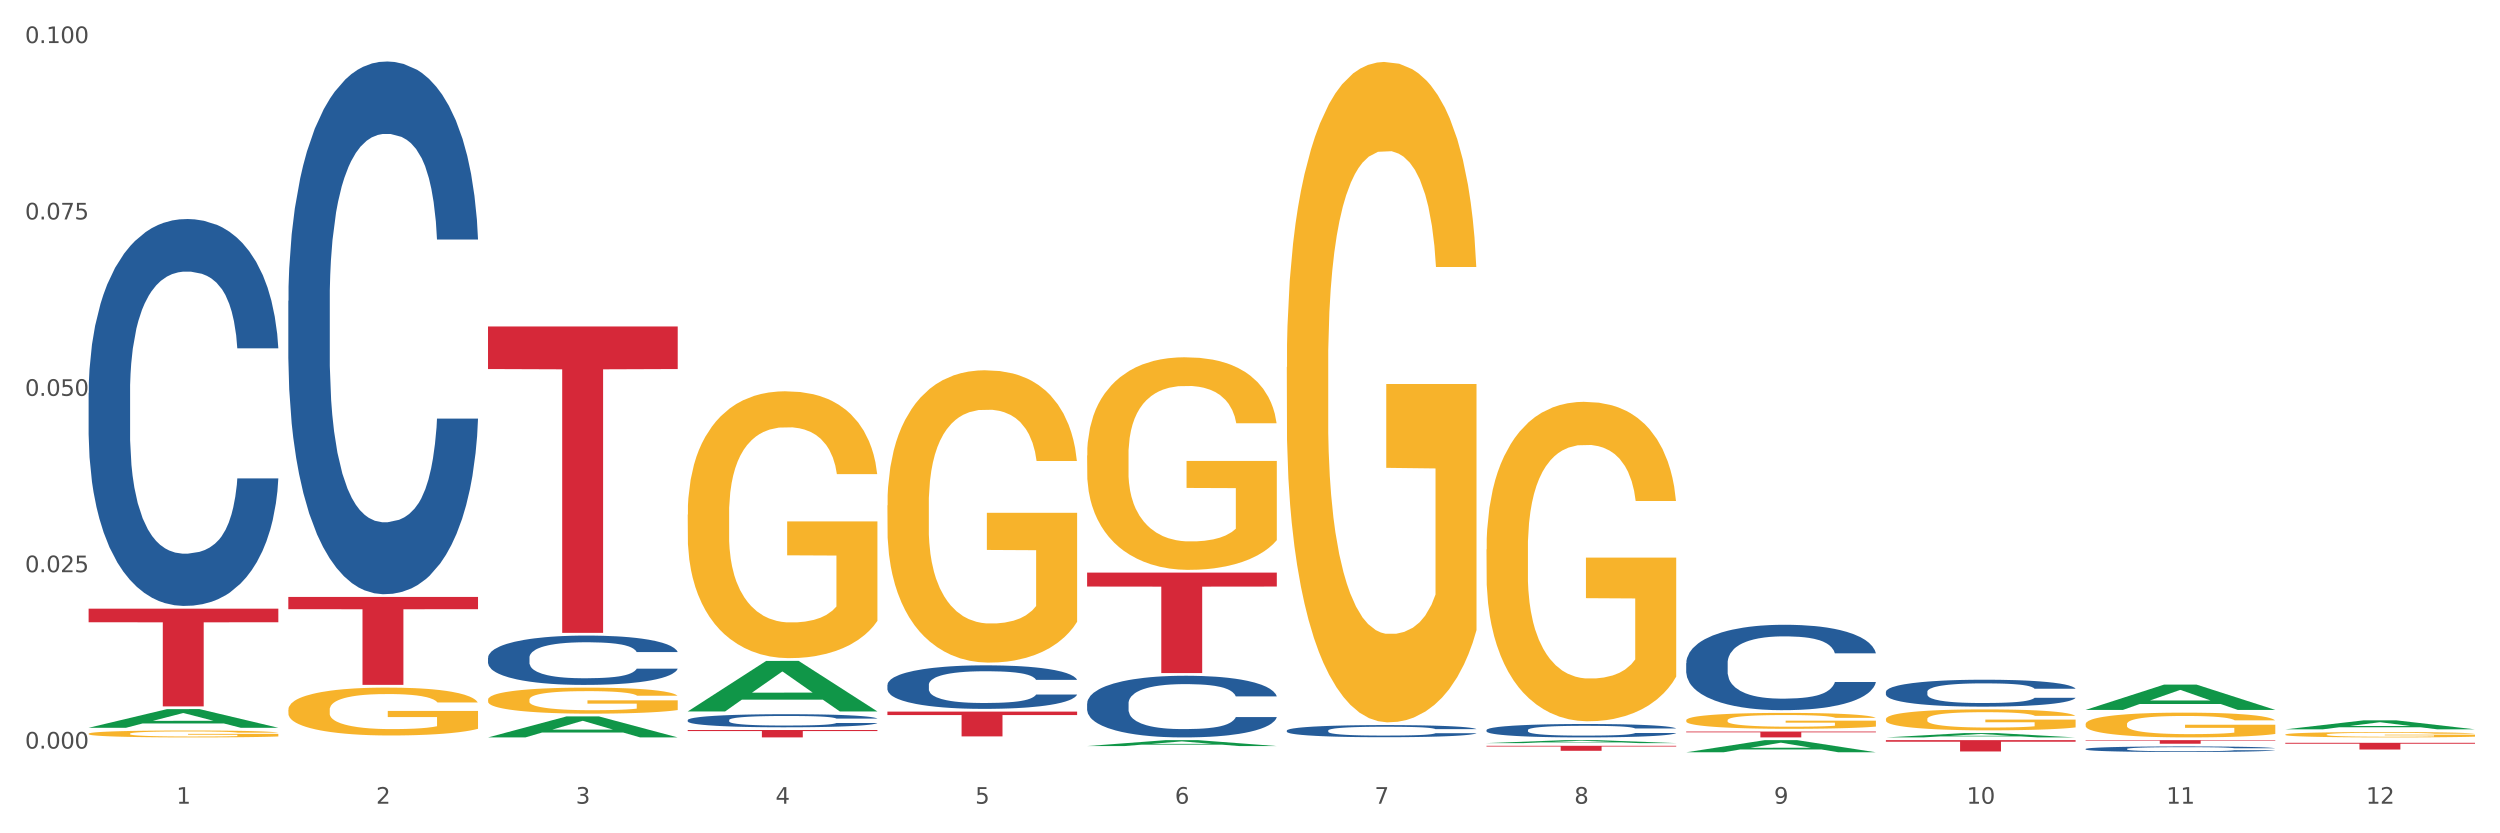 <?xml version="1.0" encoding="utf-8" standalone="no"?>
<!DOCTYPE svg PUBLIC "-//W3C//DTD SVG 1.1//EN"
  "http://www.w3.org/Graphics/SVG/1.1/DTD/svg11.dtd">
<svg xmlns:xlink="http://www.w3.org/1999/xlink" width="1080pt" height="360pt" viewBox="0 0 1080 360" xmlns="http://www.w3.org/2000/svg" version="1.1">
 <rect x="0" y="0" width="1080" height="360" fill="#333333" stroke="none"/>
 <defs>
  <style type="text/css">*{stroke-linejoin: round; stroke-linecap: butt}</style>
 </defs>
 <g id="figure_1">
  <g id="patch_1">
   <path d="M 0 360 
L 1080 360 
L 1080 0 
L 0 0 
z
" style="fill: #ffffff; stroke: #ffffff; stroke-linejoin: miter"/>
  </g>
  <g id="axes_1">
   <g id="matplotlib.axis_1">
    <g id="xtick_1">
     <g id="text_1">
      <!-- 1 -->
      <g style="fill: #4d4d4d" transform="translate(76.207 347.204) scale(0.096 -0.096)">
       <defs>
        <path id="DejaVuSans-31" d="M 794 531 
L 1825 531 
L 1825 4091 
L 703 3866 
L 703 4441 
L 1819 4666 
L 2450 4666 
L 2450 531 
L 3481 531 
L 3481 0 
L 794 0 
L 794 531 
z
" transform="scale(0.016)"/>
       </defs>
       <use xlink:href="#DejaVuSans-31"/>
      </g>
     </g>
    </g>
    <g id="xtick_2">
     <g id="text_2">
      <!-- 2 -->
      <g style="fill: #4d4d4d" transform="translate(162.476 347.204) scale(0.096 -0.096)">
       <defs>
        <path id="DejaVuSans-32" d="M 1228 531 
L 3431 531 
L 3431 0 
L 469 0 
L 469 531 
Q 828 903 1448 1529 
Q 2069 2156 2228 2338 
Q 2531 2678 2651 2914 
Q 2772 3150 2772 3378 
Q 2772 3750 2511 3984 
Q 2250 4219 1831 4219 
Q 1534 4219 1204 4116 
Q 875 4013 500 3803 
L 500 4441 
Q 881 4594 1212 4672 
Q 1544 4750 1819 4750 
Q 2544 4750 2975 4387 
Q 3406 4025 3406 3419 
Q 3406 3131 3298 2873 
Q 3191 2616 2906 2266 
Q 2828 2175 2409 1742 
Q 1991 1309 1228 531 
z
" transform="scale(0.016)"/>
       </defs>
       <use xlink:href="#DejaVuSans-32"/>
      </g>
     </g>
    </g>
    <g id="xtick_3">
     <g id="text_3">
      <!-- 3 -->
      <g style="fill: #4d4d4d" transform="translate(248.745 347.204) scale(0.096 -0.096)">
       <defs>
        <path id="DejaVuSans-33" d="M 2597 2516 
Q 3050 2419 3304 2112 
Q 3559 1806 3559 1356 
Q 3559 666 3084 287 
Q 2609 -91 1734 -91 
Q 1441 -91 1130 -33 
Q 819 25 488 141 
L 488 750 
Q 750 597 1062 519 
Q 1375 441 1716 441 
Q 2309 441 2620 675 
Q 2931 909 2931 1356 
Q 2931 1769 2642 2001 
Q 2353 2234 1838 2234 
L 1294 2234 
L 1294 2753 
L 1863 2753 
Q 2328 2753 2575 2939 
Q 2822 3125 2822 3475 
Q 2822 3834 2567 4026 
Q 2313 4219 1838 4219 
Q 1578 4219 1281 4162 
Q 984 4106 628 3988 
L 628 4550 
Q 988 4650 1302 4700 
Q 1616 4750 1894 4750 
Q 2613 4750 3031 4423 
Q 3450 4097 3450 3541 
Q 3450 3153 3228 2886 
Q 3006 2619 2597 2516 
z
" transform="scale(0.016)"/>
       </defs>
       <use xlink:href="#DejaVuSans-33"/>
      </g>
     </g>
    </g>
    <g id="xtick_4">
     <g id="text_4">
      <!-- 4 -->
      <g style="fill: #4d4d4d" transform="translate(335.014 347.204) scale(0.096 -0.096)">
       <defs>
        <path id="DejaVuSans-34" d="M 2419 4116 
L 825 1625 
L 2419 1625 
L 2419 4116 
z
M 2253 4666 
L 3047 4666 
L 3047 1625 
L 3713 1625 
L 3713 1100 
L 3047 1100 
L 3047 0 
L 2419 0 
L 2419 1100 
L 313 1100 
L 313 1709 
L 2253 4666 
z
" transform="scale(0.016)"/>
       </defs>
       <use xlink:href="#DejaVuSans-34"/>
      </g>
     </g>
    </g>
    <g id="xtick_5">
     <g id="text_5">
      <!-- 5 -->
      <g style="fill: #4d4d4d" transform="translate(421.284 347.204) scale(0.096 -0.096)">
       <defs>
        <path id="DejaVuSans-35" d="M 691 4666 
L 3169 4666 
L 3169 4134 
L 1269 4134 
L 1269 2991 
Q 1406 3038 1543 3061 
Q 1681 3084 1819 3084 
Q 2600 3084 3056 2656 
Q 3513 2228 3513 1497 
Q 3513 744 3044 326 
Q 2575 -91 1722 -91 
Q 1428 -91 1123 -41 
Q 819 9 494 109 
L 494 744 
Q 775 591 1075 516 
Q 1375 441 1709 441 
Q 2250 441 2565 725 
Q 2881 1009 2881 1497 
Q 2881 1984 2565 2268 
Q 2250 2553 1709 2553 
Q 1456 2553 1204 2497 
Q 953 2441 691 2322 
L 691 4666 
z
" transform="scale(0.016)"/>
       </defs>
       <use xlink:href="#DejaVuSans-35"/>
      </g>
     </g>
    </g>
    <g id="xtick_6">
     <g id="text_6">
      <!-- 6 -->
      <g style="fill: #4d4d4d" transform="translate(507.553 347.204) scale(0.096 -0.096)">
       <defs>
        <path id="DejaVuSans-36" d="M 2113 2584 
Q 1688 2584 1439 2293 
Q 1191 2003 1191 1497 
Q 1191 994 1439 701 
Q 1688 409 2113 409 
Q 2538 409 2786 701 
Q 3034 994 3034 1497 
Q 3034 2003 2786 2293 
Q 2538 2584 2113 2584 
z
M 3366 4563 
L 3366 3988 
Q 3128 4100 2886 4159 
Q 2644 4219 2406 4219 
Q 1781 4219 1451 3797 
Q 1122 3375 1075 2522 
Q 1259 2794 1537 2939 
Q 1816 3084 2150 3084 
Q 2853 3084 3261 2657 
Q 3669 2231 3669 1497 
Q 3669 778 3244 343 
Q 2819 -91 2113 -91 
Q 1303 -91 875 529 
Q 447 1150 447 2328 
Q 447 3434 972 4092 
Q 1497 4750 2381 4750 
Q 2619 4750 2861 4703 
Q 3103 4656 3366 4563 
z
" transform="scale(0.016)"/>
       </defs>
       <use xlink:href="#DejaVuSans-36"/>
      </g>
     </g>
    </g>
    <g id="xtick_7">
     <g id="text_7">
      <!-- 7 -->
      <g style="fill: #4d4d4d" transform="translate(593.822 347.204) scale(0.096 -0.096)">
       <defs>
        <path id="DejaVuSans-37" d="M 525 4666 
L 3525 4666 
L 3525 4397 
L 1831 0 
L 1172 0 
L 2766 4134 
L 525 4134 
L 525 4666 
z
" transform="scale(0.016)"/>
       </defs>
       <use xlink:href="#DejaVuSans-37"/>
      </g>
     </g>
    </g>
    <g id="xtick_8">
     <g id="text_8">
      <!-- 8 -->
      <g style="fill: #4d4d4d" transform="translate(680.091 347.204) scale(0.096 -0.096)">
       <defs>
        <path id="DejaVuSans-38" d="M 2034 2216 
Q 1584 2216 1326 1975 
Q 1069 1734 1069 1313 
Q 1069 891 1326 650 
Q 1584 409 2034 409 
Q 2484 409 2743 651 
Q 3003 894 3003 1313 
Q 3003 1734 2745 1975 
Q 2488 2216 2034 2216 
z
M 1403 2484 
Q 997 2584 770 2862 
Q 544 3141 544 3541 
Q 544 4100 942 4425 
Q 1341 4750 2034 4750 
Q 2731 4750 3128 4425 
Q 3525 4100 3525 3541 
Q 3525 3141 3298 2862 
Q 3072 2584 2669 2484 
Q 3125 2378 3379 2068 
Q 3634 1759 3634 1313 
Q 3634 634 3220 271 
Q 2806 -91 2034 -91 
Q 1263 -91 848 271 
Q 434 634 434 1313 
Q 434 1759 690 2068 
Q 947 2378 1403 2484 
z
M 1172 3481 
Q 1172 3119 1398 2916 
Q 1625 2713 2034 2713 
Q 2441 2713 2670 2916 
Q 2900 3119 2900 3481 
Q 2900 3844 2670 4047 
Q 2441 4250 2034 4250 
Q 1625 4250 1398 4047 
Q 1172 3844 1172 3481 
z
" transform="scale(0.016)"/>
       </defs>
       <use xlink:href="#DejaVuSans-38"/>
      </g>
     </g>
    </g>
    <g id="xtick_9">
     <g id="text_9">
      <!-- 9 -->
      <g style="fill: #4d4d4d" transform="translate(766.361 347.204) scale(0.096 -0.096)">
       <defs>
        <path id="DejaVuSans-39" d="M 703 97 
L 703 672 
Q 941 559 1184 500 
Q 1428 441 1663 441 
Q 2288 441 2617 861 
Q 2947 1281 2994 2138 
Q 2813 1869 2534 1725 
Q 2256 1581 1919 1581 
Q 1219 1581 811 2004 
Q 403 2428 403 3163 
Q 403 3881 828 4315 
Q 1253 4750 1959 4750 
Q 2769 4750 3195 4129 
Q 3622 3509 3622 2328 
Q 3622 1225 3098 567 
Q 2575 -91 1691 -91 
Q 1453 -91 1209 -44 
Q 966 3 703 97 
z
M 1959 2075 
Q 2384 2075 2632 2365 
Q 2881 2656 2881 3163 
Q 2881 3666 2632 3958 
Q 2384 4250 1959 4250 
Q 1534 4250 1286 3958 
Q 1038 3666 1038 3163 
Q 1038 2656 1286 2365 
Q 1534 2075 1959 2075 
z
" transform="scale(0.016)"/>
       </defs>
       <use xlink:href="#DejaVuSans-39"/>
      </g>
     </g>
    </g>
    <g id="xtick_10">
     <g id="text_10">
      <!-- 10 -->
      <g style="fill: #4d4d4d" transform="translate(849.576 347.204) scale(0.096 -0.096)">
       <defs>
        <path id="DejaVuSans-30" d="M 2034 4250 
Q 1547 4250 1301 3770 
Q 1056 3291 1056 2328 
Q 1056 1369 1301 889 
Q 1547 409 2034 409 
Q 2525 409 2770 889 
Q 3016 1369 3016 2328 
Q 3016 3291 2770 3770 
Q 2525 4250 2034 4250 
z
M 2034 4750 
Q 2819 4750 3233 4129 
Q 3647 3509 3647 2328 
Q 3647 1150 3233 529 
Q 2819 -91 2034 -91 
Q 1250 -91 836 529 
Q 422 1150 422 2328 
Q 422 3509 836 4129 
Q 1250 4750 2034 4750 
z
" transform="scale(0.016)"/>
       </defs>
       <use xlink:href="#DejaVuSans-31"/>
       <use xlink:href="#DejaVuSans-30" transform="translate(63.623 0)"/>
      </g>
     </g>
    </g>
    <g id="xtick_11">
     <g id="text_11">
      <!-- 11 -->
      <g style="fill: #4d4d4d" transform="translate(935.845 347.204) scale(0.096 -0.096)">
       <use xlink:href="#DejaVuSans-31"/>
       <use xlink:href="#DejaVuSans-31" transform="translate(63.623 0)"/>
      </g>
     </g>
    </g>
    <g id="xtick_12">
     <g id="text_12">
      <!-- 12 -->
      <g style="fill: #4d4d4d" transform="translate(1022.114 347.204) scale(0.096 -0.096)">
       <use xlink:href="#DejaVuSans-31"/>
       <use xlink:href="#DejaVuSans-32" transform="translate(63.623 0)"/>
      </g>
     </g>
    </g>
    <g id="xtick_13"/>
    <g id="xtick_14"/>
    <g id="xtick_15"/>
    <g id="xtick_16"/>
    <g id="xtick_17"/>
    <g id="xtick_18"/>
    <g id="xtick_19"/>
    <g id="xtick_20"/>
    <g id="xtick_21"/>
    <g id="xtick_22"/>
    <g id="xtick_23"/>
   </g>
   <g id="matplotlib.axis_2">
    <g id="ytick_1">
     <g id="text_13">
      <!-- 0.000 -->
      <g style="fill: #4d4d4d" transform="translate(10.8 323.39) scale(0.096 -0.096)">
       <defs>
        <path id="DejaVuSans-2e" d="M 684 794 
L 1344 794 
L 1344 0 
L 684 0 
L 684 794 
z
" transform="scale(0.016)"/>
       </defs>
       <use xlink:href="#DejaVuSans-30"/>
       <use xlink:href="#DejaVuSans-2e" transform="translate(63.623 0)"/>
       <use xlink:href="#DejaVuSans-30" transform="translate(95.41 0)"/>
       <use xlink:href="#DejaVuSans-30" transform="translate(159.033 0)"/>
       <use xlink:href="#DejaVuSans-30" transform="translate(222.656 0)"/>
      </g>
     </g>
    </g>
    <g id="ytick_2">
     <g id="text_14">
      <!-- 0.025 -->
      <g style="fill: #4d4d4d" transform="translate(10.8 247.195) scale(0.096 -0.096)">
       <use xlink:href="#DejaVuSans-30"/>
       <use xlink:href="#DejaVuSans-2e" transform="translate(63.623 0)"/>
       <use xlink:href="#DejaVuSans-30" transform="translate(95.41 0)"/>
       <use xlink:href="#DejaVuSans-32" transform="translate(159.033 0)"/>
       <use xlink:href="#DejaVuSans-35" transform="translate(222.656 0)"/>
      </g>
     </g>
    </g>
    <g id="ytick_3">
     <g id="text_15">
      <!-- 0.050 -->
      <g style="fill: #4d4d4d" transform="translate(10.8 171.001) scale(0.096 -0.096)">
       <use xlink:href="#DejaVuSans-30"/>
       <use xlink:href="#DejaVuSans-2e" transform="translate(63.623 0)"/>
       <use xlink:href="#DejaVuSans-30" transform="translate(95.41 0)"/>
       <use xlink:href="#DejaVuSans-35" transform="translate(159.033 0)"/>
       <use xlink:href="#DejaVuSans-30" transform="translate(222.656 0)"/>
      </g>
     </g>
    </g>
    <g id="ytick_4">
     <g id="text_16">
      <!-- 0.075 -->
      <g style="fill: #4d4d4d" transform="translate(10.8 94.806) scale(0.096 -0.096)">
       <use xlink:href="#DejaVuSans-30"/>
       <use xlink:href="#DejaVuSans-2e" transform="translate(63.623 0)"/>
       <use xlink:href="#DejaVuSans-30" transform="translate(95.41 0)"/>
       <use xlink:href="#DejaVuSans-37" transform="translate(159.033 0)"/>
       <use xlink:href="#DejaVuSans-35" transform="translate(222.656 0)"/>
      </g>
     </g>
    </g>
    <g id="ytick_5">
     <g id="text_17">
      <!-- 0.100 -->
      <g style="fill: #4d4d4d" transform="translate(10.8 18.612) scale(0.096 -0.096)">
       <use xlink:href="#DejaVuSans-30"/>
       <use xlink:href="#DejaVuSans-2e" transform="translate(63.623 0)"/>
       <use xlink:href="#DejaVuSans-31" transform="translate(95.41 0)"/>
       <use xlink:href="#DejaVuSans-30" transform="translate(159.033 0)"/>
       <use xlink:href="#DejaVuSans-30" transform="translate(222.656 0)"/>
      </g>
     </g>
    </g>
    <g id="ytick_6"/>
    <g id="ytick_7"/>
    <g id="ytick_8"/>
    <g id="ytick_9"/>
   </g>
   <g id="PolyCollection_1">
    <path d="M 38.283 314.391 
L 38.367 314.383 
L 72.164 306.337 
L 86.189 306.329 
L 120.239 314.406 
L 104.017 314.406 
L 96.666 312.525 
L 61.771 312.525 
L 61.518 312.555 
L 54.421 314.406 
L 38.283 314.406 
L 38.283 314.391 
L 66.165 311.403 
L 92.272 311.395 
L 79.345 308.051 
L 79.176 308.035 
L 79.007 308.058 
L 66.08 311.395 
L 66.165 311.403 
L 38.283 314.391 
z
" clip-path="url(#pb917c85b27)" style="fill: #109648"/>
    <path d="M 987.244 317.323 
L 987.341 317.321 
L 987.341 317.245 
L 987.535 317.179 
L 988.502 317.021 
L 989.954 316.889 
L 991.018 316.82 
L 992.082 316.762 
L 993.34 316.705 
L 994.888 316.646 
L 997.694 316.559 
L 999.436 316.515 
L 1001.565 316.468 
L 1005.435 316.4 
L 1008.241 316.362 
L 1011.144 316.331 
L 1015.885 316.292 
L 1018.982 316.276 
L 1022.271 316.263 
L 1026.239 316.254 
L 1029.238 316.252 
L 1035.818 316.259 
L 1041.43 316.278 
L 1044.139 316.292 
L 1047.623 316.318 
L 1049.461 316.335 
L 1052.461 316.369 
L 1055.557 316.413 
L 1057.686 316.451 
L 1060.879 316.523 
L 1063.298 316.595 
L 1065.523 316.684 
L 1066.684 316.745 
L 1067.555 316.803 
L 1068.329 316.868 
L 1069.103 316.972 
L 1051.686 316.972 
L 1051.009 316.898 
L 1049.945 316.828 
L 1048.397 316.76 
L 1047.042 316.718 
L 1044.72 316.665 
L 1042.591 316.631 
L 1040.366 316.606 
L 1037.656 316.585 
L 1035.528 316.574 
L 1032.528 316.566 
L 1026.626 316.568 
L 1022.658 316.585 
L 1019.949 316.606 
L 1018.207 316.625 
L 1016.659 316.646 
L 1014.918 316.676 
L 1012.886 316.72 
L 1011.434 316.76 
L 1009.983 316.811 
L 1008.822 316.862 
L 1007.757 316.921 
L 1006.887 316.985 
L 1006.209 317.05 
L 1005.629 317.131 
L 1005.145 317.264 
L 1005.145 317.554 
L 1005.338 317.62 
L 1005.822 317.706 
L 1006.403 317.772 
L 1007.37 317.85 
L 1008.241 317.903 
L 1009.886 317.979 
L 1011.725 318.043 
L 1013.176 318.083 
L 1014.627 318.117 
L 1017.143 318.164 
L 1019.949 318.202 
L 1022.368 318.225 
L 1025.658 318.246 
L 1027.883 318.255 
L 1029.819 318.259 
L 1034.56 318.259 
L 1037.947 318.253 
L 1041.72 318.238 
L 1044.623 318.219 
L 1047.042 318.195 
L 1049.751 318.157 
L 1051.493 318.121 
L 1051.493 317.679 
L 1030.206 317.677 
L 1030.206 317.383 
L 1069.2 317.383 
L 1069.2 318.246 
L 1067.555 318.291 
L 1065.717 318.331 
L 1063.781 318.367 
L 1060.879 318.411 
L 1057.395 318.454 
L 1054.299 318.483 
L 1051.009 318.509 
L 1047.139 318.532 
L 1042.107 318.553 
L 1039.011 318.562 
L 1035.14 318.568 
L 1030.593 318.57 
L 1026.626 318.566 
L 1022.755 318.555 
L 1018.691 318.536 
L 1014.724 318.509 
L 1011.725 318.481 
L 1008.725 318.447 
L 1005.532 318.403 
L 1003.016 318.36 
L 1001.081 318.322 
L 998.952 318.274 
L 996.63 318.21 
L 994.888 318.153 
L 993.34 318.094 
L 991.695 318.018 
L 990.534 317.952 
L 989.373 317.869 
L 988.696 317.808 
L 987.922 317.713 
L 987.341 317.579 
L 987.244 317.323 
z
" clip-path="url(#pb917c85b27)" style="fill: #f7b32b"/>
    <path d="M 38.283 262.94 
L 120.239 262.94 
L 120.239 268.807 
L 88 268.847 
L 88 305.156 
L 70.327 305.156 
L 70.327 268.847 
L 38.283 268.807 
L 38.283 262.98 
L 38.283 262.94 
z
" clip-path="url(#pb917c85b27)" style="fill: #d62839"/>
    <path d="M 124.552 257.885 
L 206.508 257.885 
L 206.508 263.163 
L 174.269 263.199 
L 174.269 295.87 
L 156.597 295.87 
L 156.597 263.199 
L 124.552 263.163 
L 124.552 257.92 
L 124.552 257.885 
z
" clip-path="url(#pb917c85b27)" style="fill: #d62839"/>
    <path d="M 210.821 141.029 
L 292.777 141.029 
L 292.777 159.424 
L 260.539 159.548 
L 260.539 273.396 
L 242.866 273.396 
L 242.866 159.548 
L 210.821 159.424 
L 210.821 141.154 
L 210.821 141.029 
z
" clip-path="url(#pb917c85b27)" style="fill: #d62839"/>
    <path d="M 297.091 315.369 
L 379.046 315.369 
L 379.046 315.814 
L 346.808 315.817 
L 346.808 318.57 
L 329.135 318.57 
L 329.135 315.817 
L 297.091 315.814 
L 297.091 315.372 
L 297.091 315.369 
z
" clip-path="url(#pb917c85b27)" style="fill: #d62839"/>
    <path d="M 383.36 307.405 
L 465.316 307.405 
L 465.316 308.896 
L 433.077 308.906 
L 433.077 318.129 
L 415.404 318.129 
L 415.404 308.906 
L 383.36 308.896 
L 383.36 307.415 
L 383.36 307.405 
z
" clip-path="url(#pb917c85b27)" style="fill: #d62839"/>
    <path d="M 469.629 247.36 
L 551.585 247.36 
L 551.585 253.39 
L 519.346 253.431 
L 519.346 290.752 
L 501.673 290.752 
L 501.673 253.431 
L 469.629 253.39 
L 469.629 247.4 
L 469.629 247.36 
z
" clip-path="url(#pb917c85b27)" style="fill: #d62839"/>
    <path d="M 728.437 316.021 
L 810.392 316.021 
L 810.392 316.375 
L 778.154 316.377 
L 778.154 318.57 
L 760.481 318.57 
L 760.481 316.377 
L 728.437 316.375 
L 728.437 316.023 
L 728.437 316.021 
z
" clip-path="url(#pb917c85b27)" style="fill: #d62839"/>
    <path d="M 814.706 319.743 
L 896.662 319.743 
L 896.662 320.422 
L 864.423 320.426 
L 864.423 324.629 
L 846.75 324.629 
L 846.75 320.426 
L 814.706 320.422 
L 814.706 319.747 
L 814.706 319.743 
z
" clip-path="url(#pb917c85b27)" style="fill: #d62839"/>
    <path d="M 38.283 316.961 
L 38.38 316.958 
L 38.38 316.86 
L 38.573 316.775 
L 39.541 316.57 
L 40.992 316.401 
L 42.057 316.311 
L 43.121 316.237 
L 44.379 316.163 
L 45.927 316.087 
L 48.733 315.975 
L 50.475 315.917 
L 52.603 315.857 
L 56.474 315.77 
L 59.28 315.721 
L 62.183 315.68 
L 66.924 315.631 
L 70.02 315.609 
L 73.31 315.592 
L 77.277 315.581 
L 80.277 315.579 
L 86.857 315.587 
L 92.469 315.611 
L 95.178 315.631 
L 98.661 315.663 
L 100.5 315.685 
L 103.499 315.729 
L 106.596 315.786 
L 108.724 315.835 
L 111.917 315.928 
L 114.336 316.021 
L 116.562 316.136 
L 117.723 316.215 
L 118.594 316.289 
L 119.368 316.374 
L 120.142 316.507 
L 102.725 316.507 
L 102.048 316.412 
L 100.983 316.322 
L 99.435 316.234 
L 98.081 316.18 
L 95.758 316.111 
L 93.63 316.068 
L 91.404 316.035 
L 88.695 316.008 
L 86.566 315.994 
L 83.567 315.983 
L 77.664 315.986 
L 73.697 316.008 
L 70.988 316.035 
L 69.246 316.059 
L 67.698 316.087 
L 65.956 316.125 
L 63.924 316.182 
L 62.473 316.234 
L 61.022 316.3 
L 59.86 316.365 
L 58.796 316.442 
L 57.925 316.524 
L 57.248 316.609 
L 56.667 316.712 
L 56.184 316.884 
L 56.184 317.259 
L 56.377 317.343 
L 56.861 317.455 
L 57.441 317.54 
L 58.409 317.641 
L 59.28 317.71 
L 60.925 317.808 
L 62.763 317.89 
L 64.215 317.942 
L 65.666 317.985 
L 68.182 318.046 
L 70.988 318.095 
L 73.407 318.125 
L 76.697 318.152 
L 78.922 318.163 
L 80.857 318.168 
L 85.599 318.168 
L 88.985 318.16 
L 92.759 318.141 
L 95.662 318.117 
L 98.081 318.086 
L 100.79 318.037 
L 102.532 317.991 
L 102.532 317.42 
L 81.244 317.417 
L 81.244 317.037 
L 120.239 317.037 
L 120.239 318.152 
L 118.594 318.209 
L 116.755 318.261 
L 114.82 318.308 
L 111.917 318.365 
L 108.434 318.42 
L 105.338 318.458 
L 102.048 318.491 
L 98.177 318.521 
L 93.146 318.548 
L 90.05 318.559 
L 86.179 318.567 
L 81.631 318.57 
L 77.664 318.565 
L 73.794 318.551 
L 69.73 318.526 
L 65.763 318.491 
L 62.763 318.455 
L 59.764 318.412 
L 56.571 318.354 
L 54.055 318.3 
L 52.12 318.25 
L 49.991 318.188 
L 47.669 318.106 
L 45.927 318.032 
L 44.379 317.955 
L 42.734 317.857 
L 41.573 317.772 
L 40.412 317.666 
L 39.734 317.587 
L 38.96 317.464 
L 38.38 317.292 
L 38.283 316.961 
z
" clip-path="url(#pb917c85b27)" style="fill: #f7b32b"/>
    <path d="M 900.975 323.54 
L 901.072 323.538 
L 901.072 323.476 
L 901.363 323.392 
L 902.428 323.237 
L 903.784 323.12 
L 906.109 322.983 
L 907.369 322.926 
L 909.016 322.862 
L 912.406 322.758 
L 916.281 322.67 
L 918.994 322.621 
L 921.028 322.59 
L 925.581 322.535 
L 928.197 322.511 
L 930.909 322.491 
L 933.234 322.478 
L 937.109 322.462 
L 940.209 322.456 
L 943.794 322.453 
L 946.797 322.456 
L 950.768 322.464 
L 956.581 322.491 
L 958.809 322.506 
L 961.812 322.533 
L 964.912 322.568 
L 967.431 322.604 
L 970.337 322.654 
L 973.34 322.721 
L 976.246 322.804 
L 978.281 322.882 
L 979.928 322.963 
L 981.381 323.063 
L 982.446 323.171 
L 982.931 323.262 
L 965.203 323.262 
L 964.718 323.18 
L 963.75 323.091 
L 962.781 323.032 
L 961.715 322.983 
L 960.068 322.928 
L 958.615 322.893 
L 956.193 322.851 
L 953.965 322.824 
L 952.125 322.809 
L 949.897 322.796 
L 945.15 322.782 
L 941.759 322.782 
L 939.628 322.787 
L 937.012 322.798 
L 934.784 322.813 
L 932.169 322.84 
L 930.134 322.868 
L 928.1 322.906 
L 926.937 322.933 
L 925.194 322.981 
L 924.031 323.021 
L 922.481 323.089 
L 921.609 323.138 
L 920.059 323.264 
L 919.381 323.356 
L 919.091 323.42 
L 918.897 323.491 
L 918.897 323.836 
L 919.478 323.99 
L 919.962 324.056 
L 920.737 324.131 
L 922.191 324.229 
L 924.322 324.324 
L 926.55 324.392 
L 928.391 324.434 
L 930.134 324.465 
L 931.878 324.489 
L 934.009 324.511 
L 935.753 324.524 
L 938.369 324.538 
L 941.469 324.544 
L 943.89 324.544 
L 948.831 324.533 
L 951.059 324.522 
L 953.19 324.507 
L 955.515 324.483 
L 957.356 324.456 
L 958.422 324.436 
L 960.165 324.394 
L 961.522 324.35 
L 962.684 324.299 
L 963.459 324.255 
L 964.331 324.189 
L 965.009 324.114 
L 965.203 324.074 
L 982.931 324.074 
L 982.543 324.154 
L 981.865 324.231 
L 980.509 324.335 
L 979.443 324.394 
L 977.796 324.467 
L 976.053 324.529 
L 973.631 324.597 
L 971.403 324.648 
L 969.078 324.692 
L 966.559 324.732 
L 962.006 324.787 
L 960.359 324.803 
L 956.872 324.829 
L 954.159 324.845 
L 950.187 324.86 
L 946.119 324.869 
L 941.856 324.871 
L 938.078 324.867 
L 933.912 324.853 
L 931.297 324.84 
L 928.391 324.82 
L 925 324.789 
L 921.803 324.752 
L 918.8 324.708 
L 915.991 324.657 
L 913.375 324.6 
L 909.984 324.505 
L 907.466 324.412 
L 905.625 324.326 
L 904.366 324.253 
L 903.106 324.16 
L 902.428 324.096 
L 901.363 323.942 
L 900.975 323.798 
L 900.975 323.54 
z
" clip-path="url(#pb917c85b27)" style="fill: #255c99"/>
    <path d="M 814.706 298.865 
L 814.803 298.855 
L 814.803 298.557 
L 815.093 298.153 
L 816.159 297.409 
L 817.515 296.845 
L 819.84 296.186 
L 821.1 295.91 
L 822.746 295.602 
L 826.137 295.102 
L 830.012 294.677 
L 832.724 294.443 
L 834.759 294.294 
L 839.312 294.029 
L 841.928 293.912 
L 844.64 293.816 
L 846.965 293.752 
L 850.84 293.678 
L 853.94 293.646 
L 857.524 293.635 
L 860.527 293.646 
L 864.499 293.688 
L 870.312 293.816 
L 872.54 293.89 
L 875.543 294.018 
L 878.643 294.188 
L 881.162 294.358 
L 884.068 294.603 
L 887.071 294.921 
L 889.977 295.325 
L 892.012 295.697 
L 893.658 296.091 
L 895.112 296.569 
L 896.177 297.09 
L 896.662 297.526 
L 878.934 297.526 
L 878.449 297.133 
L 877.48 296.707 
L 876.512 296.42 
L 875.446 296.186 
L 873.799 295.921 
L 872.346 295.751 
L 869.924 295.549 
L 867.696 295.421 
L 865.856 295.347 
L 863.627 295.283 
L 858.881 295.219 
L 855.49 295.219 
L 853.359 295.24 
L 850.743 295.294 
L 848.515 295.368 
L 845.899 295.495 
L 843.865 295.634 
L 841.831 295.814 
L 840.668 295.942 
L 838.924 296.176 
L 837.762 296.367 
L 836.212 296.697 
L 835.34 296.931 
L 833.79 297.536 
L 833.112 297.983 
L 832.821 298.291 
L 832.628 298.631 
L 832.628 300.29 
L 833.209 301.034 
L 833.693 301.353 
L 834.468 301.714 
L 835.921 302.182 
L 838.053 302.639 
L 840.281 302.968 
L 842.121 303.17 
L 843.865 303.319 
L 845.609 303.436 
L 847.74 303.542 
L 849.484 303.606 
L 852.099 303.67 
L 855.199 303.702 
L 857.621 303.702 
L 862.562 303.649 
L 864.79 303.596 
L 866.921 303.521 
L 869.246 303.404 
L 871.087 303.277 
L 872.152 303.181 
L 873.896 302.979 
L 875.252 302.766 
L 876.415 302.522 
L 877.19 302.309 
L 878.062 301.99 
L 878.74 301.629 
L 878.934 301.438 
L 896.662 301.438 
L 896.274 301.82 
L 895.596 302.192 
L 894.24 302.692 
L 893.174 302.979 
L 891.527 303.33 
L 889.784 303.627 
L 887.362 303.957 
L 885.134 304.201 
L 882.809 304.414 
L 880.29 304.605 
L 875.737 304.871 
L 874.09 304.946 
L 870.602 305.073 
L 867.89 305.148 
L 863.918 305.222 
L 859.849 305.264 
L 855.587 305.275 
L 851.809 305.254 
L 847.643 305.19 
L 845.028 305.126 
L 842.121 305.031 
L 838.731 304.882 
L 835.534 304.701 
L 832.531 304.488 
L 829.721 304.244 
L 827.106 303.968 
L 823.715 303.511 
L 821.196 303.064 
L 819.356 302.649 
L 818.096 302.299 
L 816.837 301.852 
L 816.159 301.544 
L 815.093 300.8 
L 814.706 300.109 
L 814.706 298.865 
z
" clip-path="url(#pb917c85b27)" style="fill: #255c99"/>
    <path d="M 728.437 286.479 
L 728.534 286.445 
L 728.534 285.501 
L 728.824 284.221 
L 729.89 281.862 
L 731.246 280.076 
L 733.571 277.986 
L 734.83 277.11 
L 736.477 276.133 
L 739.868 274.549 
L 743.743 273.201 
L 746.455 272.459 
L 748.49 271.987 
L 753.043 271.145 
L 755.658 270.774 
L 758.371 270.471 
L 760.696 270.269 
L 764.571 270.033 
L 767.671 269.932 
L 771.255 269.898 
L 774.258 269.932 
L 778.23 270.067 
L 784.043 270.471 
L 786.271 270.707 
L 789.274 271.111 
L 792.374 271.65 
L 794.892 272.19 
L 797.799 272.965 
L 800.802 273.976 
L 803.708 275.256 
L 805.742 276.436 
L 807.389 277.683 
L 808.842 279.199 
L 809.908 280.851 
L 810.392 282.232 
L 792.664 282.232 
L 792.18 280.986 
L 791.211 279.638 
L 790.243 278.728 
L 789.177 277.986 
L 787.53 277.144 
L 786.077 276.604 
L 783.655 275.964 
L 781.427 275.56 
L 779.586 275.324 
L 777.358 275.122 
L 772.611 274.919 
L 769.221 274.919 
L 767.09 274.987 
L 764.474 275.155 
L 762.246 275.391 
L 759.63 275.796 
L 757.596 276.234 
L 755.561 276.807 
L 754.399 277.211 
L 752.655 277.952 
L 751.493 278.559 
L 749.943 279.604 
L 749.071 280.345 
L 747.521 282.266 
L 746.843 283.682 
L 746.552 284.659 
L 746.358 285.737 
L 746.358 290.995 
L 746.94 293.354 
L 747.424 294.365 
L 748.199 295.511 
L 749.652 296.993 
L 751.783 298.443 
L 754.011 299.487 
L 755.852 300.128 
L 757.596 300.599 
L 759.34 300.97 
L 761.471 301.307 
L 763.215 301.509 
L 765.83 301.711 
L 768.93 301.813 
L 771.352 301.813 
L 776.293 301.644 
L 778.521 301.476 
L 780.652 301.24 
L 782.977 300.869 
L 784.818 300.465 
L 785.883 300.161 
L 787.627 299.521 
L 788.983 298.847 
L 790.146 298.072 
L 790.921 297.398 
L 791.793 296.387 
L 792.471 295.241 
L 792.664 294.634 
L 810.392 294.634 
L 810.005 295.848 
L 809.327 297.027 
L 807.971 298.611 
L 806.905 299.521 
L 805.258 300.633 
L 803.514 301.577 
L 801.092 302.621 
L 798.864 303.397 
L 796.539 304.071 
L 794.021 304.677 
L 789.468 305.52 
L 787.821 305.756 
L 784.333 306.16 
L 781.621 306.396 
L 777.649 306.632 
L 773.58 306.767 
L 769.318 306.8 
L 765.54 306.733 
L 761.374 306.531 
L 758.758 306.328 
L 755.852 306.025 
L 752.461 305.553 
L 749.265 304.98 
L 746.262 304.306 
L 743.452 303.531 
L 740.837 302.655 
L 737.446 301.206 
L 734.927 299.791 
L 733.087 298.476 
L 731.827 297.364 
L 730.568 295.949 
L 729.89 294.971 
L 728.824 292.612 
L 728.437 290.422 
L 728.437 286.479 
z
" clip-path="url(#pb917c85b27)" style="fill: #255c99"/>
    <path d="M 642.167 315.373 
L 642.264 315.368 
L 642.264 315.22 
L 642.555 315.018 
L 643.621 314.647 
L 644.977 314.366 
L 647.302 314.037 
L 648.561 313.9 
L 650.208 313.746 
L 653.599 313.497 
L 657.474 313.285 
L 660.186 313.168 
L 662.22 313.094 
L 666.774 312.961 
L 669.389 312.903 
L 672.102 312.855 
L 674.427 312.823 
L 678.302 312.786 
L 681.402 312.77 
L 684.986 312.765 
L 687.989 312.77 
L 691.961 312.792 
L 697.773 312.855 
L 700.001 312.892 
L 703.005 312.956 
L 706.105 313.041 
L 708.623 313.126 
L 711.53 313.247 
L 714.533 313.406 
L 717.439 313.608 
L 719.473 313.793 
L 721.12 313.99 
L 722.573 314.228 
L 723.639 314.488 
L 724.123 314.705 
L 706.395 314.705 
L 705.911 314.509 
L 704.942 314.297 
L 703.973 314.154 
L 702.908 314.037 
L 701.261 313.905 
L 699.808 313.82 
L 697.386 313.719 
L 695.158 313.656 
L 693.317 313.619 
L 691.089 313.587 
L 686.342 313.555 
L 682.952 313.555 
L 680.82 313.566 
L 678.205 313.592 
L 675.977 313.629 
L 673.361 313.693 
L 671.327 313.762 
L 669.292 313.852 
L 668.13 313.915 
L 666.386 314.032 
L 665.224 314.127 
L 663.674 314.292 
L 662.802 314.408 
L 661.252 314.711 
L 660.574 314.933 
L 660.283 315.087 
L 660.089 315.257 
L 660.089 316.084 
L 660.67 316.455 
L 661.155 316.614 
L 661.93 316.794 
L 663.383 317.027 
L 665.514 317.255 
L 667.742 317.42 
L 669.583 317.52 
L 671.327 317.595 
L 673.07 317.653 
L 675.202 317.706 
L 676.945 317.738 
L 679.561 317.77 
L 682.661 317.785 
L 685.083 317.785 
L 690.023 317.759 
L 692.252 317.732 
L 694.383 317.695 
L 696.708 317.637 
L 698.548 317.573 
L 699.614 317.526 
L 701.358 317.425 
L 702.714 317.319 
L 703.876 317.197 
L 704.651 317.091 
L 705.523 316.932 
L 706.201 316.752 
L 706.395 316.656 
L 724.123 316.656 
L 723.736 316.847 
L 723.058 317.033 
L 721.701 317.282 
L 720.636 317.425 
L 718.989 317.6 
L 717.245 317.748 
L 714.823 317.913 
L 712.595 318.035 
L 710.27 318.141 
L 707.751 318.236 
L 703.198 318.369 
L 701.551 318.406 
L 698.064 318.469 
L 695.351 318.506 
L 691.38 318.544 
L 687.311 318.565 
L 683.048 318.57 
L 679.27 318.559 
L 675.105 318.528 
L 672.489 318.496 
L 669.583 318.448 
L 666.192 318.374 
L 662.995 318.284 
L 659.992 318.178 
L 657.183 318.056 
L 654.567 317.918 
L 651.177 317.69 
L 648.658 317.467 
L 646.817 317.261 
L 645.558 317.086 
L 644.299 316.863 
L 643.621 316.709 
L 642.555 316.338 
L 642.167 315.994 
L 642.167 315.373 
z
" clip-path="url(#pb917c85b27)" style="fill: #255c99"/>
    <path d="M 555.898 315.593 
L 555.995 315.588 
L 555.995 315.454 
L 556.286 315.272 
L 557.351 314.937 
L 558.708 314.683 
L 561.033 314.386 
L 562.292 314.261 
L 563.939 314.123 
L 567.329 313.897 
L 571.204 313.706 
L 573.917 313.6 
L 575.951 313.533 
L 580.504 313.414 
L 583.12 313.361 
L 585.832 313.318 
L 588.157 313.289 
L 592.032 313.255 
L 595.132 313.241 
L 598.717 313.236 
L 601.72 313.241 
L 605.692 313.26 
L 611.504 313.318 
L 613.732 313.351 
L 616.735 313.409 
L 619.835 313.485 
L 622.354 313.562 
L 625.26 313.672 
L 628.263 313.816 
L 631.17 313.998 
L 633.204 314.166 
L 634.851 314.343 
L 636.304 314.558 
L 637.37 314.793 
L 637.854 314.99 
L 620.126 314.99 
L 619.642 314.812 
L 618.673 314.621 
L 617.704 314.491 
L 616.638 314.386 
L 614.992 314.266 
L 613.538 314.19 
L 611.117 314.099 
L 608.889 314.041 
L 607.048 314.008 
L 604.82 313.979 
L 600.073 313.95 
L 596.682 313.95 
L 594.551 313.96 
L 591.936 313.984 
L 589.707 314.017 
L 587.092 314.075 
L 585.057 314.137 
L 583.023 314.218 
L 581.861 314.276 
L 580.117 314.381 
L 578.954 314.467 
L 577.404 314.616 
L 576.532 314.721 
L 574.982 314.994 
L 574.304 315.196 
L 574.014 315.335 
L 573.82 315.488 
L 573.82 316.235 
L 574.401 316.57 
L 574.886 316.714 
L 575.661 316.877 
L 577.114 317.088 
L 579.245 317.294 
L 581.473 317.442 
L 583.314 317.533 
L 585.057 317.6 
L 586.801 317.653 
L 588.932 317.701 
L 590.676 317.73 
L 593.292 317.758 
L 596.392 317.773 
L 598.814 317.773 
L 603.754 317.749 
L 605.982 317.725 
L 608.114 317.691 
L 610.439 317.639 
L 612.279 317.581 
L 613.345 317.538 
L 615.088 317.447 
L 616.445 317.351 
L 617.607 317.241 
L 618.382 317.145 
L 619.254 317.002 
L 619.932 316.839 
L 620.126 316.752 
L 637.854 316.752 
L 637.466 316.925 
L 636.788 317.093 
L 635.432 317.318 
L 634.366 317.447 
L 632.72 317.605 
L 630.976 317.739 
L 628.554 317.888 
L 626.326 317.998 
L 624.001 318.094 
L 621.482 318.18 
L 616.929 318.3 
L 615.282 318.333 
L 611.795 318.391 
L 609.082 318.424 
L 605.11 318.458 
L 601.042 318.477 
L 596.779 318.482 
L 593.001 318.472 
L 588.836 318.443 
L 586.22 318.415 
L 583.314 318.372 
L 579.923 318.305 
L 576.726 318.223 
L 573.723 318.127 
L 570.914 318.017 
L 568.298 317.893 
L 564.908 317.687 
L 562.389 317.485 
L 560.548 317.299 
L 559.289 317.14 
L 558.029 316.939 
L 557.351 316.8 
L 556.286 316.465 
L 555.898 316.154 
L 555.898 315.593 
z
" clip-path="url(#pb917c85b27)" style="fill: #255c99"/>
    <path d="M 469.629 303.897 
L 469.726 303.873 
L 469.726 303.191 
L 470.017 302.267 
L 471.082 300.563 
L 472.438 299.274 
L 474.763 297.765 
L 476.023 297.133 
L 477.67 296.427 
L 481.06 295.283 
L 484.935 294.31 
L 487.648 293.775 
L 489.682 293.434 
L 494.235 292.826 
L 496.851 292.558 
L 499.563 292.339 
L 501.888 292.193 
L 505.763 292.023 
L 508.863 291.95 
L 512.448 291.925 
L 515.451 291.95 
L 519.422 292.047 
L 525.235 292.339 
L 527.463 292.509 
L 530.466 292.801 
L 533.566 293.191 
L 536.085 293.58 
L 538.991 294.14 
L 541.994 294.87 
L 544.9 295.794 
L 546.935 296.646 
L 548.582 297.546 
L 550.035 298.641 
L 551.1 299.833 
L 551.585 300.831 
L 533.857 300.831 
L 533.372 299.931 
L 532.404 298.957 
L 531.435 298.3 
L 530.369 297.765 
L 528.722 297.157 
L 527.269 296.768 
L 524.847 296.305 
L 522.619 296.013 
L 520.779 295.843 
L 518.551 295.697 
L 513.804 295.551 
L 510.413 295.551 
L 508.282 295.6 
L 505.666 295.721 
L 503.438 295.892 
L 500.823 296.184 
L 498.788 296.5 
L 496.754 296.914 
L 495.591 297.206 
L 493.848 297.741 
L 492.685 298.179 
L 491.135 298.933 
L 490.263 299.468 
L 488.713 300.855 
L 488.035 301.877 
L 487.745 302.583 
L 487.551 303.362 
L 487.551 307.158 
L 488.132 308.861 
L 488.616 309.591 
L 489.391 310.418 
L 490.845 311.489 
L 492.976 312.535 
L 495.204 313.29 
L 497.044 313.752 
L 498.788 314.093 
L 500.532 314.36 
L 502.663 314.604 
L 504.407 314.75 
L 507.023 314.896 
L 510.123 314.969 
L 512.544 314.969 
L 517.485 314.847 
L 519.713 314.725 
L 521.844 314.555 
L 524.169 314.287 
L 526.01 313.995 
L 527.076 313.776 
L 528.819 313.314 
L 530.176 312.827 
L 531.338 312.268 
L 532.113 311.781 
L 532.985 311.051 
L 533.663 310.224 
L 533.857 309.786 
L 551.585 309.786 
L 551.197 310.662 
L 550.519 311.513 
L 549.163 312.657 
L 548.097 313.314 
L 546.45 314.117 
L 544.707 314.798 
L 542.285 315.553 
L 540.057 316.112 
L 537.732 316.599 
L 535.213 317.037 
L 530.66 317.645 
L 529.013 317.816 
L 525.526 318.108 
L 522.813 318.278 
L 518.841 318.448 
L 514.772 318.546 
L 510.51 318.57 
L 506.732 318.521 
L 502.566 318.375 
L 499.951 318.229 
L 497.044 318.01 
L 493.654 317.67 
L 490.457 317.256 
L 487.454 316.769 
L 484.645 316.21 
L 482.029 315.577 
L 478.638 314.531 
L 476.12 313.509 
L 474.279 312.56 
L 473.02 311.757 
L 471.76 310.735 
L 471.082 310.029 
L 470.017 308.326 
L 469.629 306.744 
L 469.629 303.897 
z
" clip-path="url(#pb917c85b27)" style="fill: #255c99"/>
    <path d="M 383.36 295.875 
L 383.457 295.858 
L 383.457 295.377 
L 383.747 294.724 
L 384.813 293.522 
L 386.169 292.612 
L 388.494 291.547 
L 389.754 291.1 
L 391.4 290.602 
L 394.791 289.795 
L 398.666 289.108 
L 401.378 288.73 
L 403.413 288.489 
L 407.966 288.06 
L 410.582 287.871 
L 413.294 287.716 
L 415.619 287.613 
L 419.494 287.493 
L 422.594 287.442 
L 426.178 287.424 
L 429.181 287.442 
L 433.153 287.51 
L 438.966 287.716 
L 441.194 287.837 
L 444.197 288.043 
L 447.297 288.318 
L 449.816 288.592 
L 452.722 288.987 
L 455.725 289.503 
L 458.631 290.155 
L 460.666 290.757 
L 462.312 291.392 
L 463.766 292.165 
L 464.831 293.007 
L 465.316 293.711 
L 447.588 293.711 
L 447.103 293.075 
L 446.134 292.388 
L 445.166 291.925 
L 444.1 291.547 
L 442.453 291.117 
L 441 290.842 
L 438.578 290.516 
L 436.35 290.31 
L 434.51 290.19 
L 432.281 290.087 
L 427.535 289.984 
L 424.144 289.984 
L 422.013 290.018 
L 419.397 290.104 
L 417.169 290.224 
L 414.553 290.43 
L 412.519 290.654 
L 410.485 290.946 
L 409.322 291.152 
L 407.578 291.53 
L 406.416 291.839 
L 404.866 292.371 
L 403.994 292.749 
L 402.444 293.728 
L 401.766 294.45 
L 401.475 294.948 
L 401.282 295.497 
L 401.282 298.177 
L 401.863 299.379 
L 402.347 299.894 
L 403.122 300.478 
L 404.575 301.234 
L 406.707 301.973 
L 408.935 302.505 
L 410.775 302.832 
L 412.519 303.072 
L 414.263 303.261 
L 416.394 303.433 
L 418.138 303.536 
L 420.753 303.639 
L 423.853 303.69 
L 426.275 303.69 
L 431.216 303.605 
L 433.444 303.519 
L 435.575 303.398 
L 437.9 303.21 
L 439.741 303.003 
L 440.806 302.849 
L 442.55 302.522 
L 443.906 302.179 
L 445.069 301.784 
L 445.844 301.44 
L 446.716 300.925 
L 447.394 300.341 
L 447.588 300.032 
L 465.316 300.032 
L 464.928 300.65 
L 464.25 301.251 
L 462.894 302.059 
L 461.828 302.522 
L 460.181 303.089 
L 458.437 303.57 
L 456.016 304.103 
L 453.788 304.498 
L 451.463 304.841 
L 448.944 305.15 
L 444.391 305.58 
L 442.744 305.7 
L 439.256 305.906 
L 436.544 306.026 
L 432.572 306.147 
L 428.503 306.215 
L 424.241 306.233 
L 420.463 306.198 
L 416.297 306.095 
L 413.682 305.992 
L 410.775 305.838 
L 407.385 305.597 
L 404.188 305.305 
L 401.185 304.962 
L 398.375 304.566 
L 395.76 304.12 
L 392.369 303.381 
L 389.85 302.66 
L 388.01 301.99 
L 386.75 301.423 
L 385.491 300.702 
L 384.813 300.204 
L 383.747 299.001 
L 383.36 297.885 
L 383.36 295.875 
z
" clip-path="url(#pb917c85b27)" style="fill: #255c99"/>
    <path d="M 297.091 311.076 
L 297.187 311.071 
L 297.187 310.926 
L 297.478 310.729 
L 298.544 310.367 
L 299.9 310.093 
L 302.225 309.772 
L 303.484 309.637 
L 305.131 309.487 
L 308.522 309.244 
L 312.397 309.037 
L 315.109 308.923 
L 317.144 308.851 
L 321.697 308.721 
L 324.312 308.665 
L 327.025 308.618 
L 329.35 308.587 
L 333.225 308.551 
L 336.325 308.535 
L 339.909 308.53 
L 342.912 308.535 
L 346.884 308.556 
L 352.697 308.618 
L 354.925 308.654 
L 357.928 308.716 
L 361.028 308.799 
L 363.546 308.882 
L 366.453 309.001 
L 369.456 309.156 
L 372.362 309.353 
L 374.396 309.534 
L 376.043 309.725 
L 377.496 309.958 
L 378.562 310.212 
L 379.046 310.424 
L 361.318 310.424 
L 360.834 310.233 
L 359.865 310.026 
L 358.896 309.886 
L 357.831 309.772 
L 356.184 309.643 
L 354.731 309.56 
L 352.309 309.461 
L 350.081 309.399 
L 348.24 309.363 
L 346.012 309.332 
L 341.265 309.301 
L 337.875 309.301 
L 335.744 309.311 
L 333.128 309.337 
L 330.9 309.374 
L 328.284 309.436 
L 326.25 309.503 
L 324.215 309.591 
L 323.053 309.653 
L 321.309 309.767 
L 320.147 309.86 
L 318.597 310.02 
L 317.725 310.134 
L 316.175 310.429 
L 315.497 310.646 
L 315.206 310.797 
L 315.012 310.962 
L 315.012 311.769 
L 315.594 312.132 
L 316.078 312.287 
L 316.853 312.463 
L 318.306 312.691 
L 320.437 312.913 
L 322.665 313.073 
L 324.506 313.172 
L 326.25 313.244 
L 327.994 313.301 
L 330.125 313.353 
L 331.869 313.384 
L 334.484 313.415 
L 337.584 313.43 
L 340.006 313.43 
L 344.947 313.405 
L 347.175 313.379 
L 349.306 313.343 
L 351.631 313.286 
L 353.472 313.224 
L 354.537 313.177 
L 356.281 313.079 
L 357.637 312.975 
L 358.8 312.856 
L 359.575 312.753 
L 360.446 312.597 
L 361.125 312.421 
L 361.318 312.328 
L 379.046 312.328 
L 378.659 312.515 
L 377.981 312.696 
L 376.625 312.939 
L 375.559 313.079 
L 373.912 313.249 
L 372.168 313.394 
L 369.746 313.555 
L 367.518 313.674 
L 365.193 313.777 
L 362.675 313.87 
L 358.121 314 
L 356.475 314.036 
L 352.987 314.098 
L 350.275 314.134 
L 346.303 314.17 
L 342.234 314.191 
L 337.972 314.196 
L 334.194 314.186 
L 330.028 314.155 
L 327.412 314.124 
L 324.506 314.077 
L 321.115 314.005 
L 317.919 313.917 
L 314.916 313.813 
L 312.106 313.694 
L 309.491 313.56 
L 306.1 313.337 
L 303.581 313.12 
L 301.741 312.918 
L 300.481 312.747 
L 299.222 312.53 
L 298.544 312.38 
L 297.478 312.018 
L 297.091 311.681 
L 297.091 311.076 
z
" clip-path="url(#pb917c85b27)" style="fill: #255c99"/>
    <path d="M 210.821 284.146 
L 210.918 284.126 
L 210.918 283.581 
L 211.209 282.842 
L 212.275 281.479 
L 213.631 280.447 
L 215.956 279.241 
L 217.215 278.734 
L 218.862 278.17 
L 222.253 277.255 
L 226.128 276.476 
L 228.84 276.048 
L 230.874 275.776 
L 235.428 275.289 
L 238.043 275.075 
L 240.756 274.9 
L 243.081 274.783 
L 246.956 274.647 
L 250.056 274.588 
L 253.64 274.569 
L 256.643 274.588 
L 260.615 274.666 
L 266.427 274.9 
L 268.655 275.036 
L 271.659 275.269 
L 274.759 275.581 
L 277.277 275.892 
L 280.183 276.34 
L 283.187 276.924 
L 286.093 277.664 
L 288.127 278.345 
L 289.774 279.065 
L 291.227 279.941 
L 292.293 280.895 
L 292.777 281.693 
L 275.049 281.693 
L 274.565 280.973 
L 273.596 280.194 
L 272.627 279.669 
L 271.562 279.241 
L 269.915 278.754 
L 268.462 278.442 
L 266.04 278.073 
L 263.812 277.839 
L 261.971 277.703 
L 259.743 277.586 
L 254.996 277.469 
L 251.606 277.469 
L 249.474 277.508 
L 246.859 277.605 
L 244.631 277.742 
L 242.015 277.975 
L 239.981 278.228 
L 237.946 278.559 
L 236.784 278.793 
L 235.04 279.221 
L 233.878 279.571 
L 232.328 280.175 
L 231.456 280.603 
L 229.906 281.713 
L 229.228 282.53 
L 228.937 283.095 
L 228.743 283.718 
L 228.743 286.754 
L 229.324 288.117 
L 229.809 288.701 
L 230.584 289.363 
L 232.037 290.219 
L 234.168 291.056 
L 236.396 291.66 
L 238.237 292.03 
L 239.981 292.302 
L 241.724 292.516 
L 243.856 292.711 
L 245.599 292.828 
L 248.215 292.945 
L 251.315 293.003 
L 253.737 293.003 
L 258.677 292.906 
L 260.905 292.808 
L 263.037 292.672 
L 265.362 292.458 
L 267.202 292.224 
L 268.268 292.049 
L 270.012 291.679 
L 271.368 291.29 
L 272.53 290.842 
L 273.305 290.453 
L 274.177 289.869 
L 274.855 289.207 
L 275.049 288.857 
L 292.777 288.857 
L 292.39 289.557 
L 291.712 290.239 
L 290.355 291.154 
L 289.29 291.679 
L 287.643 292.322 
L 285.899 292.867 
L 283.477 293.47 
L 281.249 293.918 
L 278.924 294.307 
L 276.405 294.658 
L 271.852 295.144 
L 270.205 295.28 
L 266.718 295.514 
L 264.005 295.65 
L 260.034 295.787 
L 255.965 295.864 
L 251.702 295.884 
L 247.924 295.845 
L 243.759 295.728 
L 241.143 295.611 
L 238.237 295.436 
L 234.846 295.164 
L 231.649 294.833 
L 228.646 294.443 
L 225.837 293.996 
L 223.221 293.49 
L 219.831 292.653 
L 217.312 291.835 
L 215.471 291.076 
L 214.212 290.433 
L 212.953 289.616 
L 212.275 289.051 
L 211.209 287.689 
L 210.821 286.423 
L 210.821 284.146 
z
" clip-path="url(#pb917c85b27)" style="fill: #255c99"/>
    <path d="M 124.552 129.971 
L 124.649 129.761 
L 124.649 123.876 
L 124.94 115.889 
L 126.005 101.176 
L 127.362 90.036 
L 129.687 77.005 
L 130.946 71.54 
L 132.593 65.445 
L 135.983 55.566 
L 139.858 47.159 
L 142.571 42.535 
L 144.605 39.592 
L 149.158 34.338 
L 151.774 32.026 
L 154.486 30.134 
L 156.811 28.873 
L 160.686 27.401 
L 163.786 26.771 
L 167.371 26.561 
L 170.374 26.771 
L 174.346 27.612 
L 180.158 30.134 
L 182.386 31.605 
L 185.389 34.127 
L 188.489 37.49 
L 191.008 40.853 
L 193.914 45.687 
L 196.917 51.993 
L 199.824 59.98 
L 201.858 67.336 
L 203.505 75.113 
L 204.958 84.571 
L 206.024 94.87 
L 206.508 103.488 
L 188.78 103.488 
L 188.296 95.711 
L 187.327 87.304 
L 186.358 81.629 
L 185.292 77.005 
L 183.646 71.75 
L 182.192 68.387 
L 179.771 64.394 
L 177.543 61.872 
L 175.702 60.4 
L 173.474 59.139 
L 168.727 57.878 
L 165.336 57.878 
L 163.205 58.298 
L 160.589 59.349 
L 158.361 60.821 
L 155.746 63.343 
L 153.711 66.075 
L 151.677 69.648 
L 150.515 72.171 
L 148.771 76.795 
L 147.608 80.578 
L 146.058 87.094 
L 145.186 91.718 
L 143.636 103.698 
L 142.958 112.526 
L 142.668 118.621 
L 142.474 125.347 
L 142.474 158.136 
L 143.055 172.849 
L 143.54 179.154 
L 144.315 186.3 
L 145.768 195.548 
L 147.899 204.586 
L 150.127 211.102 
L 151.968 215.096 
L 153.711 218.038 
L 155.455 220.35 
L 157.586 222.452 
L 159.33 223.713 
L 161.946 224.974 
L 165.046 225.605 
L 167.468 225.605 
L 172.408 224.554 
L 174.636 223.503 
L 176.768 222.032 
L 179.092 219.72 
L 180.933 217.197 
L 181.999 215.306 
L 183.742 211.312 
L 185.099 207.109 
L 186.261 202.274 
L 187.036 198.071 
L 187.908 191.765 
L 188.586 184.619 
L 188.78 180.836 
L 206.508 180.836 
L 206.12 188.402 
L 205.442 195.759 
L 204.086 205.637 
L 203.02 211.312 
L 201.374 218.248 
L 199.63 224.133 
L 197.208 230.649 
L 194.98 235.483 
L 192.655 239.687 
L 190.136 243.47 
L 185.583 248.725 
L 183.936 250.196 
L 180.449 252.718 
L 177.736 254.19 
L 173.764 255.661 
L 169.696 256.502 
L 165.433 256.712 
L 161.655 256.292 
L 157.49 255.03 
L 154.874 253.769 
L 151.968 251.878 
L 148.577 248.935 
L 145.38 245.362 
L 142.377 241.158 
L 139.568 236.324 
L 136.952 230.859 
L 133.562 221.821 
L 131.043 212.994 
L 129.202 204.797 
L 127.943 197.86 
L 126.683 189.033 
L 126.005 182.937 
L 124.94 168.225 
L 124.552 154.563 
L 124.552 129.971 
z
" clip-path="url(#pb917c85b27)" style="fill: #255c99"/>
    <path d="M 38.283 169.718 
L 38.38 169.566 
L 38.38 165.291 
L 38.67 159.49 
L 39.736 148.805 
L 41.092 140.714 
L 43.417 131.25 
L 44.677 127.281 
L 46.324 122.854 
L 49.714 115.679 
L 53.589 109.573 
L 56.302 106.215 
L 58.336 104.078 
L 62.889 100.261 
L 65.505 98.582 
L 68.217 97.208 
L 70.542 96.292 
L 74.417 95.224 
L 77.517 94.766 
L 81.101 94.613 
L 84.105 94.766 
L 88.076 95.376 
L 93.889 97.208 
L 96.117 98.277 
L 99.12 100.109 
L 102.22 102.551 
L 104.739 104.994 
L 107.645 108.505 
L 110.648 113.084 
L 113.554 118.885 
L 115.589 124.228 
L 117.236 129.876 
L 118.689 136.745 
L 119.754 144.225 
L 120.239 150.484 
L 102.511 150.484 
L 102.026 144.836 
L 101.058 138.73 
L 100.089 134.608 
L 99.023 131.25 
L 97.376 127.433 
L 95.923 124.991 
L 93.501 122.091 
L 91.273 120.259 
L 89.433 119.19 
L 87.205 118.274 
L 82.458 117.358 
L 79.067 117.358 
L 76.936 117.664 
L 74.32 118.427 
L 72.092 119.496 
L 69.477 121.327 
L 67.442 123.312 
L 65.408 125.907 
L 64.245 127.739 
L 62.502 131.097 
L 61.339 133.845 
L 59.789 138.577 
L 58.917 141.935 
L 57.367 150.637 
L 56.689 157.048 
L 56.399 161.475 
L 56.205 166.36 
L 56.205 190.174 
L 56.786 200.859 
L 57.27 205.439 
L 58.045 210.629 
L 59.498 217.346 
L 61.63 223.91 
L 63.858 228.642 
L 65.698 231.543 
L 67.442 233.68 
L 69.186 235.359 
L 71.317 236.885 
L 73.061 237.801 
L 75.677 238.717 
L 78.776 239.175 
L 81.198 239.175 
L 86.139 238.412 
L 88.367 237.649 
L 90.498 236.58 
L 92.823 234.901 
L 94.664 233.069 
L 95.73 231.695 
L 97.473 228.795 
L 98.83 225.742 
L 99.992 222.231 
L 100.767 219.178 
L 101.639 214.598 
L 102.317 209.408 
L 102.511 206.66 
L 120.239 206.66 
L 119.851 212.156 
L 119.173 217.498 
L 117.817 224.673 
L 116.751 228.795 
L 115.104 233.832 
L 113.361 238.107 
L 110.939 242.839 
L 108.711 246.35 
L 106.386 249.403 
L 103.867 252.151 
L 99.314 255.967 
L 97.667 257.035 
L 94.18 258.867 
L 91.467 259.936 
L 87.495 261.004 
L 83.426 261.615 
L 79.164 261.768 
L 75.386 261.462 
L 71.22 260.547 
L 68.605 259.631 
L 65.698 258.257 
L 62.308 256.12 
L 59.111 253.524 
L 56.108 250.471 
L 53.299 246.96 
L 50.683 242.991 
L 47.292 236.427 
L 44.774 230.016 
L 42.933 224.063 
L 41.674 219.025 
L 40.414 212.614 
L 39.736 208.187 
L 38.67 197.501 
L 38.283 187.579 
L 38.283 169.718 
z
" clip-path="url(#pb917c85b27)" style="fill: #255c99"/>
    <path d="M 900.975 319.743 
L 982.931 319.743 
L 982.931 319.956 
L 950.692 319.958 
L 950.692 321.281 
L 933.019 321.281 
L 933.019 319.958 
L 900.975 319.956 
L 900.975 319.744 
L 900.975 319.743 
z
" clip-path="url(#pb917c85b27)" style="fill: #d62839"/>
    <path d="M 987.244 320.894 
L 1069.2 320.894 
L 1069.2 321.298 
L 1036.961 321.301 
L 1036.961 323.803 
L 1019.289 323.803 
L 1019.289 321.301 
L 987.244 321.298 
L 987.244 320.896 
L 987.244 320.894 
z
" clip-path="url(#pb917c85b27)" style="fill: #d62839"/>
    <path d="M 900.975 312.808 
L 901.072 312.798 
L 901.072 312.446 
L 901.265 312.142 
L 902.233 311.409 
L 903.684 310.802 
L 904.749 310.479 
L 905.813 310.215 
L 907.071 309.951 
L 908.619 309.677 
L 911.425 309.276 
L 913.167 309.07 
L 915.296 308.855 
L 919.166 308.542 
L 921.972 308.366 
L 924.875 308.219 
L 929.616 308.043 
L 932.712 307.965 
L 936.002 307.906 
L 939.969 307.867 
L 942.969 307.857 
L 949.549 307.887 
L 955.161 307.975 
L 957.87 308.043 
L 961.353 308.161 
L 963.192 308.239 
L 966.191 308.395 
L 969.288 308.601 
L 971.416 308.777 
L 974.609 309.11 
L 977.028 309.442 
L 979.254 309.853 
L 980.415 310.137 
L 981.286 310.401 
L 982.06 310.704 
L 982.834 311.184 
L 965.417 311.184 
L 964.74 310.841 
L 963.676 310.518 
L 962.127 310.205 
L 960.773 310.01 
L 958.451 309.765 
L 956.322 309.608 
L 954.096 309.491 
L 951.387 309.393 
L 949.258 309.344 
L 946.259 309.305 
L 940.356 309.315 
L 936.389 309.393 
L 933.68 309.491 
L 931.938 309.579 
L 930.39 309.677 
L 928.648 309.814 
L 926.616 310.019 
L 925.165 310.205 
L 923.714 310.44 
L 922.553 310.675 
L 921.488 310.949 
L 920.617 311.242 
L 919.94 311.546 
L 919.359 311.917 
L 918.876 312.534 
L 918.876 313.874 
L 919.069 314.177 
L 919.553 314.578 
L 920.134 314.882 
L 921.101 315.244 
L 921.972 315.488 
L 923.617 315.84 
L 925.455 316.134 
L 926.907 316.32 
L 928.358 316.476 
L 930.874 316.692 
L 933.68 316.868 
L 936.099 316.975 
L 939.389 317.073 
L 941.614 317.112 
L 943.549 317.132 
L 948.291 317.132 
L 951.677 317.103 
L 955.451 317.034 
L 958.354 316.946 
L 960.773 316.838 
L 963.482 316.662 
L 965.224 316.496 
L 965.224 314.451 
L 943.937 314.441 
L 943.937 313.082 
L 982.931 313.082 
L 982.931 317.073 
L 981.286 317.279 
L 979.447 317.465 
L 977.512 317.631 
L 974.609 317.836 
L 971.126 318.032 
L 968.03 318.169 
L 964.74 318.286 
L 960.87 318.394 
L 955.838 318.492 
L 952.742 318.531 
L 948.871 318.56 
L 944.324 318.57 
L 940.356 318.55 
L 936.486 318.502 
L 932.422 318.414 
L 928.455 318.286 
L 925.455 318.159 
L 922.456 318.003 
L 919.263 317.797 
L 916.747 317.601 
L 914.812 317.425 
L 912.683 317.2 
L 910.361 316.907 
L 908.619 316.643 
L 907.071 316.369 
L 905.426 316.017 
L 904.265 315.713 
L 903.104 315.332 
L 902.426 315.048 
L 901.652 314.608 
L 901.072 313.991 
L 900.975 312.808 
z
" clip-path="url(#pb917c85b27)" style="fill: #f7b32b"/>
    <path d="M 814.706 310.636 
L 814.803 310.628 
L 814.803 310.33 
L 814.996 310.073 
L 815.964 309.453 
L 817.415 308.939 
L 818.479 308.666 
L 819.544 308.443 
L 820.802 308.219 
L 822.35 307.987 
L 825.156 307.648 
L 826.898 307.474 
L 829.026 307.292 
L 832.897 307.027 
L 835.703 306.878 
L 838.606 306.754 
L 843.347 306.605 
L 846.443 306.539 
L 849.733 306.489 
L 853.7 306.456 
L 856.7 306.448 
L 863.279 306.473 
L 868.891 306.547 
L 871.601 306.605 
L 875.084 306.704 
L 876.923 306.771 
L 879.922 306.903 
L 883.018 307.077 
L 885.147 307.226 
L 888.34 307.507 
L 890.759 307.789 
L 892.985 308.136 
L 894.146 308.376 
L 895.017 308.6 
L 895.791 308.857 
L 896.565 309.262 
L 879.148 309.262 
L 878.471 308.972 
L 877.406 308.699 
L 875.858 308.434 
L 874.504 308.269 
L 872.181 308.062 
L 870.053 307.929 
L 867.827 307.83 
L 865.118 307.747 
L 862.989 307.706 
L 859.99 307.673 
L 854.087 307.681 
L 850.12 307.747 
L 847.411 307.83 
L 845.669 307.905 
L 844.121 307.987 
L 842.379 308.103 
L 840.347 308.277 
L 838.896 308.434 
L 837.444 308.633 
L 836.283 308.832 
L 835.219 309.063 
L 834.348 309.312 
L 833.671 309.568 
L 833.09 309.883 
L 832.606 310.404 
L 832.606 311.538 
L 832.8 311.795 
L 833.284 312.134 
L 833.864 312.391 
L 834.832 312.697 
L 835.703 312.904 
L 837.348 313.202 
L 839.186 313.45 
L 840.638 313.608 
L 842.089 313.74 
L 844.605 313.922 
L 847.411 314.071 
L 849.83 314.162 
L 853.12 314.245 
L 855.345 314.278 
L 857.28 314.295 
L 862.021 314.295 
L 865.408 314.27 
L 869.182 314.212 
L 872.085 314.137 
L 874.504 314.046 
L 877.213 313.897 
L 878.955 313.757 
L 878.955 312.027 
L 857.667 312.018 
L 857.667 310.868 
L 896.662 310.868 
L 896.662 314.245 
L 895.017 314.419 
L 893.178 314.576 
L 891.243 314.717 
L 888.34 314.891 
L 884.857 315.056 
L 881.761 315.172 
L 878.471 315.271 
L 874.6 315.363 
L 869.569 315.445 
L 866.472 315.478 
L 862.602 315.503 
L 858.054 315.512 
L 854.087 315.495 
L 850.217 315.454 
L 846.153 315.379 
L 842.186 315.271 
L 839.186 315.164 
L 836.187 315.031 
L 832.993 314.858 
L 830.478 314.692 
L 828.543 314.543 
L 826.414 314.353 
L 824.092 314.104 
L 822.35 313.881 
L 820.802 313.649 
L 819.157 313.351 
L 817.996 313.095 
L 816.835 312.772 
L 816.157 312.532 
L 815.383 312.159 
L 814.803 311.638 
L 814.706 310.636 
z
" clip-path="url(#pb917c85b27)" style="fill: #f7b32b"/>
    <path d="M 642.167 322.192 
L 724.123 322.192 
L 724.123 322.49 
L 691.885 322.492 
L 691.885 324.332 
L 674.212 324.332 
L 674.212 322.492 
L 642.167 322.49 
L 642.167 322.194 
L 642.167 322.192 
z
" clip-path="url(#pb917c85b27)" style="fill: #d62839"/>
    <path d="M 642.167 237.356 
L 642.264 237.23 
L 642.264 232.693 
L 642.458 228.786 
L 643.425 219.333 
L 644.877 211.519 
L 645.941 207.359 
L 647.005 203.956 
L 648.263 200.553 
L 649.811 197.024 
L 652.618 191.857 
L 654.359 189.21 
L 656.488 186.437 
L 660.358 182.404 
L 663.164 180.135 
L 666.067 178.245 
L 670.808 175.976 
L 673.905 174.968 
L 677.195 174.212 
L 681.162 173.707 
L 684.161 173.581 
L 690.741 173.96 
L 696.353 175.094 
L 699.062 175.976 
L 702.546 177.489 
L 704.384 178.497 
L 707.384 180.513 
L 710.48 183.16 
L 712.609 185.429 
L 715.802 189.714 
L 718.221 193.999 
L 720.446 199.293 
L 721.607 202.948 
L 722.478 206.351 
L 723.252 210.258 
L 724.026 216.434 
L 706.61 216.434 
L 705.932 212.023 
L 704.868 207.864 
L 703.32 203.83 
L 701.965 201.31 
L 699.643 198.159 
L 697.514 196.142 
L 695.289 194.63 
L 692.579 193.369 
L 690.451 192.739 
L 687.451 192.235 
L 681.549 192.361 
L 677.582 193.369 
L 674.872 194.63 
L 673.131 195.764 
L 671.582 197.024 
L 669.841 198.789 
L 667.809 201.436 
L 666.357 203.83 
L 664.906 206.855 
L 663.745 209.88 
L 662.681 213.409 
L 661.81 217.19 
L 661.132 221.097 
L 660.552 225.887 
L 660.068 233.827 
L 660.068 251.094 
L 660.262 255.002 
L 660.745 260.169 
L 661.326 264.076 
L 662.294 268.74 
L 663.164 271.891 
L 664.809 276.428 
L 666.648 280.209 
L 668.099 282.604 
L 669.551 284.62 
L 672.066 287.393 
L 674.872 289.662 
L 677.291 291.048 
L 680.581 292.309 
L 682.807 292.813 
L 684.742 293.065 
L 689.483 293.065 
L 692.87 292.687 
L 696.643 291.804 
L 699.546 290.67 
L 701.965 289.284 
L 704.674 287.015 
L 706.416 284.872 
L 706.416 258.531 
L 685.129 258.405 
L 685.129 240.885 
L 724.123 240.885 
L 724.123 292.309 
L 722.478 294.955 
L 720.64 297.35 
L 718.705 299.493 
L 715.802 302.139 
L 712.318 304.66 
L 709.222 306.425 
L 705.932 307.937 
L 702.062 309.324 
L 697.03 310.584 
L 693.934 311.088 
L 690.064 311.466 
L 685.516 311.592 
L 681.549 311.34 
L 677.678 310.71 
L 673.614 309.576 
L 669.647 307.937 
L 666.648 306.299 
L 663.648 304.282 
L 660.455 301.635 
L 657.939 299.115 
L 656.004 296.846 
L 653.875 293.947 
L 651.553 290.166 
L 649.811 286.763 
L 648.263 283.234 
L 646.618 278.697 
L 645.457 274.789 
L 644.296 269.874 
L 643.619 266.219 
L 642.845 260.547 
L 642.264 252.607 
L 642.167 237.356 
z
" clip-path="url(#pb917c85b27)" style="fill: #f7b32b"/>
    <path d="M 728.437 324.978 
L 728.521 324.973 
L 762.317 319.748 
L 776.343 319.743 
L 810.392 324.988 
L 794.17 324.988 
L 786.82 323.766 
L 751.925 323.766 
L 751.672 323.786 
L 744.574 324.988 
L 728.437 324.988 
L 728.437 324.978 
L 756.318 323.037 
L 782.426 323.033 
L 769.499 320.861 
L 769.33 320.851 
L 769.161 320.866 
L 756.234 323.033 
L 756.318 323.037 
L 728.437 324.978 
z
" clip-path="url(#pb917c85b27)" style="fill: #109648"/>
    <path d="M 814.706 318.566 
L 814.79 318.565 
L 848.587 316.686 
L 862.612 316.684 
L 896.662 318.57 
L 880.439 318.57 
L 873.089 318.131 
L 838.194 318.131 
L 837.941 318.138 
L 830.844 318.57 
L 814.706 318.57 
L 814.706 318.566 
L 842.588 317.869 
L 868.695 317.867 
L 855.768 317.086 
L 855.599 317.083 
L 855.43 317.088 
L 842.503 317.867 
L 842.588 317.869 
L 814.706 318.566 
z
" clip-path="url(#pb917c85b27)" style="fill: #109648"/>
    <path d="M 900.975 306.664 
L 901.06 306.654 
L 934.856 295.752 
L 948.881 295.742 
L 982.931 306.685 
L 966.709 306.685 
L 959.358 304.136 
L 924.463 304.136 
L 924.21 304.177 
L 917.113 306.685 
L 900.975 306.685 
L 900.975 306.664 
L 928.857 302.616 
L 954.964 302.605 
L 942.037 298.074 
L 941.868 298.054 
L 941.699 298.084 
L 928.772 302.605 
L 928.857 302.616 
L 900.975 306.664 
z
" clip-path="url(#pb917c85b27)" style="fill: #109648"/>
    <path d="M 987.244 315.072 
L 987.329 315.069 
L 1021.125 311.187 
L 1035.15 311.183 
L 1069.2 315.08 
L 1052.978 315.08 
L 1045.627 314.172 
L 1010.733 314.172 
L 1010.479 314.187 
L 1003.382 315.08 
L 987.244 315.08 
L 987.244 315.072 
L 1015.126 313.631 
L 1041.234 313.627 
L 1028.307 312.013 
L 1028.138 312.006 
L 1027.969 312.017 
L 1015.042 313.627 
L 1015.126 313.631 
L 987.244 315.072 
z
" clip-path="url(#pb917c85b27)" style="fill: #109648"/>
    <path d="M 728.437 311.15 
L 728.533 311.144 
L 728.533 310.918 
L 728.727 310.723 
L 729.695 310.252 
L 731.146 309.863 
L 732.21 309.656 
L 733.275 309.486 
L 734.533 309.317 
L 736.081 309.141 
L 738.887 308.883 
L 740.628 308.752 
L 742.757 308.613 
L 746.628 308.413 
L 749.434 308.299 
L 752.336 308.205 
L 757.078 308.092 
L 760.174 308.042 
L 763.464 308.004 
L 767.431 307.979 
L 770.43 307.973 
L 777.01 307.992 
L 782.622 308.048 
L 785.332 308.092 
L 788.815 308.168 
L 790.653 308.218 
L 793.653 308.318 
L 796.749 308.45 
L 798.878 308.563 
L 802.071 308.777 
L 804.49 308.99 
L 806.716 309.254 
L 807.877 309.436 
L 808.747 309.605 
L 809.522 309.8 
L 810.296 310.108 
L 792.879 310.108 
L 792.201 309.888 
L 791.137 309.681 
L 789.589 309.48 
L 788.234 309.354 
L 785.912 309.197 
L 783.783 309.097 
L 781.558 309.022 
L 778.849 308.959 
L 776.72 308.927 
L 773.72 308.902 
L 767.818 308.908 
L 763.851 308.959 
L 761.142 309.022 
L 759.4 309.078 
L 757.852 309.141 
L 756.11 309.229 
L 754.078 309.361 
L 752.627 309.48 
L 751.175 309.631 
L 750.014 309.781 
L 748.95 309.957 
L 748.079 310.145 
L 747.402 310.34 
L 746.821 310.579 
L 746.337 310.974 
L 746.337 311.834 
L 746.531 312.029 
L 747.015 312.286 
L 747.595 312.481 
L 748.563 312.713 
L 749.434 312.87 
L 751.078 313.096 
L 752.917 313.285 
L 754.368 313.404 
L 755.82 313.504 
L 758.335 313.642 
L 761.142 313.755 
L 763.561 313.825 
L 766.85 313.887 
L 769.076 313.912 
L 771.011 313.925 
L 775.752 313.925 
L 779.139 313.906 
L 782.913 313.862 
L 785.815 313.806 
L 788.234 313.737 
L 790.944 313.624 
L 792.685 313.517 
L 792.685 312.205 
L 771.398 312.198 
L 771.398 311.326 
L 810.392 311.326 
L 810.392 313.887 
L 808.747 314.019 
L 806.909 314.138 
L 804.974 314.245 
L 802.071 314.377 
L 798.588 314.503 
L 795.491 314.59 
L 792.201 314.666 
L 788.331 314.735 
L 783.3 314.798 
L 780.203 314.823 
L 776.333 314.842 
L 771.785 314.848 
L 767.818 314.835 
L 763.948 314.804 
L 759.884 314.747 
L 755.916 314.666 
L 752.917 314.584 
L 749.917 314.484 
L 746.724 314.352 
L 744.209 314.226 
L 742.273 314.113 
L 740.145 313.969 
L 737.822 313.781 
L 736.081 313.611 
L 734.533 313.435 
L 732.888 313.209 
L 731.726 313.015 
L 730.565 312.77 
L 729.888 312.588 
L 729.114 312.305 
L 728.533 311.91 
L 728.437 311.15 
z
" clip-path="url(#pb917c85b27)" style="fill: #f7b32b"/>
    <path d="M 297.091 307.316 
L 297.175 307.296 
L 330.971 285.518 
L 344.997 285.497 
L 379.046 307.357 
L 362.824 307.357 
L 355.474 302.267 
L 320.579 302.267 
L 320.325 302.349 
L 313.228 307.357 
L 297.091 307.357 
L 297.091 307.316 
L 324.972 299.229 
L 351.08 299.208 
L 338.153 290.156 
L 337.984 290.115 
L 337.815 290.177 
L 324.888 299.208 
L 324.972 299.229 
L 297.091 307.316 
z
" clip-path="url(#pb917c85b27)" style="fill: #109648"/>
    <path d="M 210.821 318.553 
L 210.906 318.544 
L 244.702 309.493 
L 258.728 309.484 
L 292.777 318.57 
L 276.555 318.57 
L 269.204 316.454 
L 234.31 316.454 
L 234.056 316.488 
L 226.959 318.57 
L 210.821 318.57 
L 210.821 318.553 
L 238.703 315.192 
L 264.811 315.183 
L 251.884 311.421 
L 251.715 311.404 
L 251.546 311.429 
L 238.619 315.183 
L 238.703 315.192 
L 210.821 318.553 
z
" clip-path="url(#pb917c85b27)" style="fill: #109648"/>
    <path d="M 642.167 321.017 
L 642.252 321.016 
L 676.048 319.744 
L 690.074 319.743 
L 724.123 321.02 
L 707.901 321.02 
L 700.55 320.722 
L 665.656 320.722 
L 665.402 320.727 
L 658.305 321.02 
L 642.167 321.02 
L 642.167 321.017 
L 670.049 320.545 
L 696.157 320.544 
L 683.23 320.015 
L 683.061 320.013 
L 682.892 320.016 
L 669.965 320.544 
L 670.049 320.545 
L 642.167 321.017 
z
" clip-path="url(#pb917c85b27)" style="fill: #109648"/>
    <path d="M 124.552 306.604 
L 124.649 306.585 
L 124.649 305.905 
L 124.842 305.319 
L 125.81 303.902 
L 127.261 302.731 
L 128.326 302.107 
L 129.39 301.597 
L 130.648 301.087 
L 132.196 300.558 
L 135.002 299.783 
L 136.744 299.386 
L 138.873 298.97 
L 142.743 298.366 
L 145.549 298.026 
L 148.452 297.742 
L 153.193 297.402 
L 156.289 297.251 
L 159.579 297.137 
L 163.546 297.062 
L 166.546 297.043 
L 173.126 297.1 
L 178.738 297.27 
L 181.447 297.402 
L 184.93 297.629 
L 186.769 297.78 
L 189.768 298.082 
L 192.865 298.479 
L 194.994 298.819 
L 198.187 299.462 
L 200.606 300.104 
L 202.831 300.898 
L 203.992 301.446 
L 204.863 301.956 
L 205.637 302.542 
L 206.411 303.467 
L 188.994 303.467 
L 188.317 302.806 
L 187.253 302.183 
L 185.705 301.578 
L 184.35 301.2 
L 182.028 300.728 
L 179.899 300.425 
L 177.673 300.199 
L 174.964 300.01 
L 172.835 299.915 
L 169.836 299.84 
L 163.934 299.858 
L 159.966 300.01 
L 157.257 300.199 
L 155.515 300.369 
L 153.967 300.558 
L 152.226 300.822 
L 150.194 301.219 
L 148.742 301.578 
L 147.291 302.031 
L 146.13 302.485 
L 145.065 303.014 
L 144.194 303.581 
L 143.517 304.167 
L 142.937 304.885 
L 142.453 306.075 
L 142.453 308.664 
L 142.646 309.249 
L 143.13 310.024 
L 143.711 310.61 
L 144.678 311.309 
L 145.549 311.781 
L 147.194 312.462 
L 149.032 313.029 
L 150.484 313.388 
L 151.935 313.69 
L 154.451 314.106 
L 157.257 314.446 
L 159.676 314.654 
L 162.966 314.843 
L 165.191 314.918 
L 167.127 314.956 
L 171.868 314.956 
L 175.254 314.899 
L 179.028 314.767 
L 181.931 314.597 
L 184.35 314.389 
L 187.059 314.049 
L 188.801 313.728 
L 188.801 309.779 
L 167.514 309.76 
L 167.514 307.133 
L 206.508 307.133 
L 206.508 314.843 
L 204.863 315.239 
L 203.025 315.598 
L 201.089 315.92 
L 198.187 316.316 
L 194.703 316.694 
L 191.607 316.959 
L 188.317 317.186 
L 184.447 317.393 
L 179.415 317.582 
L 176.319 317.658 
L 172.448 317.715 
L 167.901 317.734 
L 163.934 317.696 
L 160.063 317.601 
L 155.999 317.431 
L 152.032 317.186 
L 149.032 316.94 
L 146.033 316.638 
L 142.84 316.241 
L 140.324 315.863 
L 138.389 315.523 
L 136.26 315.088 
L 133.938 314.521 
L 132.196 314.011 
L 130.648 313.482 
L 129.003 312.802 
L 127.842 312.216 
L 126.681 311.479 
L 126.004 310.931 
L 125.23 310.081 
L 124.649 308.89 
L 124.552 306.604 
z
" clip-path="url(#pb917c85b27)" style="fill: #f7b32b"/>
    <path d="M 210.821 302.258 
L 210.918 302.247 
L 210.918 301.877 
L 211.112 301.559 
L 212.079 300.788 
L 213.531 300.15 
L 214.595 299.811 
L 215.659 299.534 
L 216.917 299.256 
L 218.465 298.968 
L 221.271 298.547 
L 223.013 298.331 
L 225.142 298.105 
L 229.012 297.776 
L 231.818 297.591 
L 234.721 297.437 
L 239.462 297.252 
L 242.559 297.17 
L 245.849 297.108 
L 249.816 297.067 
L 252.815 297.057 
L 259.395 297.088 
L 265.007 297.18 
L 267.716 297.252 
L 271.2 297.375 
L 273.038 297.458 
L 276.038 297.622 
L 279.134 297.838 
L 281.263 298.023 
L 284.456 298.372 
L 286.875 298.722 
L 289.1 299.153 
L 290.261 299.452 
L 291.132 299.729 
L 291.906 300.048 
L 292.68 300.551 
L 275.264 300.551 
L 274.586 300.192 
L 273.522 299.852 
L 271.974 299.523 
L 270.619 299.318 
L 268.297 299.061 
L 266.168 298.896 
L 263.943 298.773 
L 261.233 298.67 
L 259.105 298.619 
L 256.105 298.578 
L 250.203 298.588 
L 246.236 298.67 
L 243.526 298.773 
L 241.785 298.866 
L 240.236 298.968 
L 238.495 299.112 
L 236.463 299.328 
L 235.011 299.523 
L 233.56 299.77 
L 232.399 300.017 
L 231.335 300.305 
L 230.464 300.613 
L 229.786 300.932 
L 229.206 301.322 
L 228.722 301.97 
L 228.722 303.378 
L 228.916 303.696 
L 229.399 304.118 
L 229.98 304.437 
L 230.947 304.817 
L 231.818 305.074 
L 233.463 305.444 
L 235.302 305.752 
L 236.753 305.947 
L 238.204 306.112 
L 240.72 306.338 
L 243.526 306.523 
L 245.945 306.636 
L 249.235 306.739 
L 251.461 306.78 
L 253.396 306.801 
L 258.137 306.801 
L 261.524 306.77 
L 265.297 306.698 
L 268.2 306.605 
L 270.619 306.492 
L 273.328 306.307 
L 275.07 306.132 
L 275.07 303.984 
L 253.783 303.974 
L 253.783 302.545 
L 292.777 302.545 
L 292.777 306.739 
L 291.132 306.955 
L 289.294 307.15 
L 287.359 307.325 
L 284.456 307.541 
L 280.972 307.746 
L 277.876 307.89 
L 274.586 308.013 
L 270.716 308.126 
L 265.684 308.229 
L 262.588 308.27 
L 258.718 308.301 
L 254.17 308.311 
L 250.203 308.291 
L 246.332 308.239 
L 242.268 308.147 
L 238.301 308.013 
L 235.302 307.88 
L 232.302 307.715 
L 229.109 307.499 
L 226.593 307.294 
L 224.658 307.109 
L 222.529 306.872 
L 220.207 306.564 
L 218.465 306.287 
L 216.917 305.999 
L 215.272 305.629 
L 214.111 305.31 
L 212.95 304.909 
L 212.273 304.611 
L 211.499 304.149 
L 210.918 303.501 
L 210.821 302.258 
z
" clip-path="url(#pb917c85b27)" style="fill: #f7b32b"/>
    <path d="M 297.091 222.307 
L 297.187 222.201 
L 297.187 218.411 
L 297.381 215.147 
L 298.348 207.25 
L 299.8 200.721 
L 300.864 197.247 
L 301.929 194.404 
L 303.186 191.561 
L 304.735 188.613 
L 307.541 184.296 
L 309.282 182.085 
L 311.411 179.768 
L 315.282 176.399 
L 318.088 174.503 
L 320.99 172.924 
L 325.732 171.029 
L 328.828 170.186 
L 332.118 169.555 
L 336.085 169.134 
L 339.084 169.028 
L 345.664 169.344 
L 351.276 170.292 
L 353.986 171.029 
L 357.469 172.292 
L 359.307 173.135 
L 362.307 174.819 
L 365.403 177.03 
L 367.532 178.926 
L 370.725 182.506 
L 373.144 186.086 
L 375.369 190.508 
L 376.531 193.562 
L 377.401 196.404 
L 378.176 199.669 
L 378.95 204.828 
L 361.533 204.828 
L 360.855 201.143 
L 359.791 197.668 
L 358.243 194.299 
L 356.888 192.193 
L 354.566 189.56 
L 352.437 187.876 
L 350.212 186.612 
L 347.503 185.559 
L 345.374 185.033 
L 342.374 184.612 
L 336.472 184.717 
L 332.505 185.559 
L 329.796 186.612 
L 328.054 187.56 
L 326.506 188.613 
L 324.764 190.087 
L 322.732 192.298 
L 321.281 194.299 
L 319.829 196.826 
L 318.668 199.353 
L 317.604 202.301 
L 316.733 205.46 
L 316.056 208.724 
L 315.475 212.725 
L 314.991 219.358 
L 314.991 233.784 
L 315.185 237.048 
L 315.669 241.365 
L 316.249 244.629 
L 317.217 248.525 
L 318.088 251.157 
L 319.732 254.947 
L 321.571 258.106 
L 323.022 260.107 
L 324.474 261.792 
L 326.989 264.108 
L 329.796 266.003 
L 332.215 267.161 
L 335.504 268.214 
L 337.73 268.636 
L 339.665 268.846 
L 344.406 268.846 
L 347.793 268.53 
L 351.567 267.793 
L 354.469 266.846 
L 356.888 265.687 
L 359.598 263.792 
L 361.339 262.002 
L 361.339 239.996 
L 340.052 239.891 
L 340.052 225.255 
L 379.046 225.255 
L 379.046 268.214 
L 377.401 270.426 
L 375.563 272.426 
L 373.628 274.216 
L 370.725 276.427 
L 367.242 278.533 
L 364.145 280.007 
L 360.855 281.271 
L 356.985 282.429 
L 351.954 283.482 
L 348.857 283.903 
L 344.987 284.219 
L 340.439 284.324 
L 336.472 284.114 
L 332.602 283.587 
L 328.538 282.64 
L 324.57 281.271 
L 321.571 279.902 
L 318.571 278.217 
L 315.378 276.006 
L 312.863 273.9 
L 310.927 272.005 
L 308.799 269.583 
L 306.476 266.424 
L 304.735 263.582 
L 303.186 260.633 
L 301.542 256.843 
L 300.38 253.579 
L 299.219 249.472 
L 298.542 246.419 
L 297.768 241.681 
L 297.187 235.047 
L 297.091 222.307 
z
" clip-path="url(#pb917c85b27)" style="fill: #f7b32b"/>
    <path d="M 383.36 218.313 
L 383.457 218.198 
L 383.457 214.046 
L 383.65 210.47 
L 384.618 201.819 
L 386.069 194.668 
L 387.133 190.861 
L 388.198 187.747 
L 389.456 184.633 
L 391.004 181.403 
L 393.81 176.674 
L 395.552 174.251 
L 397.68 171.714 
L 401.551 168.023 
L 404.357 165.947 
L 407.26 164.216 
L 412.001 162.14 
L 415.097 161.218 
L 418.387 160.525 
L 422.354 160.064 
L 425.354 159.949 
L 431.933 160.295 
L 437.545 161.333 
L 440.255 162.14 
L 443.738 163.524 
L 445.577 164.447 
L 448.576 166.293 
L 451.672 168.715 
L 453.801 170.791 
L 456.994 174.713 
L 459.413 178.635 
L 461.639 183.479 
L 462.8 186.824 
L 463.671 189.938 
L 464.445 193.514 
L 465.219 199.166 
L 447.802 199.166 
L 447.125 195.129 
L 446.06 191.323 
L 444.512 187.632 
L 443.158 185.325 
L 440.835 182.441 
L 438.707 180.595 
L 436.481 179.211 
L 433.772 178.058 
L 431.643 177.481 
L 428.644 177.02 
L 422.741 177.135 
L 418.774 178.058 
L 416.065 179.211 
L 414.323 180.249 
L 412.775 181.403 
L 411.033 183.018 
L 409.001 185.44 
L 407.55 187.632 
L 406.098 190.4 
L 404.937 193.168 
L 403.873 196.398 
L 403.002 199.858 
L 402.325 203.434 
L 401.744 207.817 
L 401.26 215.084 
L 401.26 230.886 
L 401.454 234.462 
L 401.938 239.191 
L 402.518 242.766 
L 403.486 247.034 
L 404.357 249.918 
L 406.002 254.07 
L 407.84 257.531 
L 409.292 259.722 
L 410.743 261.568 
L 413.259 264.105 
L 416.065 266.182 
L 418.484 267.45 
L 421.774 268.604 
L 423.999 269.065 
L 425.934 269.296 
L 430.675 269.296 
L 434.062 268.95 
L 437.836 268.142 
L 440.739 267.104 
L 443.158 265.836 
L 445.867 263.759 
L 447.608 261.798 
L 447.608 237.691 
L 426.321 237.576 
L 426.321 221.543 
L 465.316 221.543 
L 465.316 268.604 
L 463.671 271.026 
L 461.832 273.218 
L 459.897 275.178 
L 456.994 277.601 
L 453.511 279.908 
L 450.415 281.522 
L 447.125 282.907 
L 443.254 284.175 
L 438.223 285.329 
L 435.126 285.79 
L 431.256 286.136 
L 426.708 286.252 
L 422.741 286.021 
L 418.871 285.444 
L 414.807 284.406 
L 410.84 282.907 
L 407.84 281.407 
L 404.841 279.562 
L 401.647 277.139 
L 399.132 274.832 
L 397.197 272.756 
L 395.068 270.103 
L 392.746 266.643 
L 391.004 263.529 
L 389.456 260.299 
L 387.811 256.147 
L 386.65 252.571 
L 385.489 248.072 
L 384.811 244.727 
L 384.037 239.537 
L 383.457 232.27 
L 383.36 218.313 
z
" clip-path="url(#pb917c85b27)" style="fill: #f7b32b"/>
    <path d="M 469.629 196.781 
L 469.726 196.697 
L 469.726 193.678 
L 469.919 191.077 
L 470.887 184.786 
L 472.338 179.586 
L 473.403 176.818 
L 474.467 174.553 
L 475.725 172.288 
L 477.273 169.939 
L 480.079 166.5 
L 481.821 164.739 
L 483.95 162.894 
L 487.82 160.209 
L 490.626 158.699 
L 493.529 157.441 
L 498.27 155.931 
L 501.366 155.26 
L 504.656 154.757 
L 508.623 154.422 
L 511.623 154.338 
L 518.203 154.589 
L 523.815 155.344 
L 526.524 155.931 
L 530.007 156.938 
L 531.846 157.609 
L 534.845 158.951 
L 537.942 160.713 
L 540.07 162.222 
L 543.263 165.074 
L 545.682 167.926 
L 547.908 171.449 
L 549.069 173.882 
L 549.94 176.147 
L 550.714 178.747 
L 551.488 182.857 
L 534.071 182.857 
L 533.394 179.921 
L 532.33 177.153 
L 530.781 174.469 
L 529.427 172.791 
L 527.104 170.694 
L 524.976 169.352 
L 522.75 168.346 
L 520.041 167.507 
L 517.912 167.088 
L 514.913 166.752 
L 509.01 166.836 
L 505.043 167.507 
L 502.334 168.346 
L 500.592 169.101 
L 499.044 169.939 
L 497.302 171.114 
L 495.27 172.875 
L 493.819 174.469 
L 492.368 176.482 
L 491.207 178.495 
L 490.142 180.844 
L 489.271 183.36 
L 488.594 185.961 
L 488.013 189.148 
L 487.53 194.433 
L 487.53 205.924 
L 487.723 208.525 
L 488.207 211.964 
L 488.788 214.564 
L 489.755 217.668 
L 490.626 219.765 
L 492.271 222.784 
L 494.109 225.301 
L 495.561 226.894 
L 497.012 228.236 
L 499.528 230.082 
L 502.334 231.592 
L 504.753 232.514 
L 508.043 233.353 
L 510.268 233.689 
L 512.203 233.856 
L 516.945 233.856 
L 520.331 233.605 
L 524.105 233.018 
L 527.008 232.263 
L 529.427 231.34 
L 532.136 229.83 
L 533.878 228.404 
L 533.878 210.873 
L 512.59 210.789 
L 512.59 199.13 
L 551.585 199.13 
L 551.585 233.353 
L 549.94 235.115 
L 548.101 236.708 
L 546.166 238.134 
L 543.263 239.896 
L 539.78 241.574 
L 536.684 242.748 
L 533.394 243.754 
L 529.523 244.677 
L 524.492 245.516 
L 521.396 245.851 
L 517.525 246.103 
L 512.978 246.187 
L 509.01 246.019 
L 505.14 245.6 
L 501.076 244.845 
L 497.109 243.754 
L 494.109 242.664 
L 491.11 241.322 
L 487.917 239.56 
L 485.401 237.883 
L 483.466 236.373 
L 481.337 234.444 
L 479.015 231.927 
L 477.273 229.662 
L 475.725 227.314 
L 474.08 224.294 
L 472.919 221.694 
L 471.758 218.422 
L 471.08 215.99 
L 470.306 212.215 
L 469.726 206.931 
L 469.629 196.781 
z
" clip-path="url(#pb917c85b27)" style="fill: #f7b32b"/>
    <path d="M 469.629 322.298 
L 469.714 322.296 
L 503.51 319.745 
L 517.535 319.743 
L 551.585 322.303 
L 535.363 322.303 
L 528.012 321.707 
L 493.117 321.707 
L 492.864 321.716 
L 485.767 322.303 
L 469.629 322.303 
L 469.629 322.298 
L 497.511 321.351 
L 523.618 321.349 
L 510.691 320.288 
L 510.522 320.284 
L 510.353 320.291 
L 497.426 321.349 
L 497.511 321.351 
L 469.629 322.298 
z
" clip-path="url(#pb917c85b27)" style="fill: #109648"/>
    <path d="M 555.898 158.595 
L 555.995 158.334 
L 555.995 148.954 
L 556.189 140.877 
L 557.156 121.335 
L 558.608 105.181 
L 559.672 96.582 
L 560.736 89.547 
L 561.994 82.512 
L 563.542 75.216 
L 566.348 64.534 
L 568.09 59.062 
L 570.219 53.33 
L 574.089 44.992 
L 576.895 40.302 
L 579.798 36.393 
L 584.539 31.703 
L 587.636 29.619 
L 590.925 28.055 
L 594.893 27.013 
L 597.892 26.753 
L 604.472 27.534 
L 610.084 29.879 
L 612.793 31.703 
L 616.276 34.83 
L 618.115 36.914 
L 621.114 41.083 
L 624.211 46.555 
L 626.34 51.245 
L 629.533 60.104 
L 631.952 68.963 
L 634.177 79.906 
L 635.338 87.463 
L 636.209 94.498 
L 636.983 102.575 
L 637.757 115.342 
L 620.34 115.342 
L 619.663 106.223 
L 618.599 97.624 
L 617.051 89.287 
L 615.696 84.075 
L 613.374 77.561 
L 611.245 73.392 
L 609.019 70.266 
L 606.31 67.66 
L 604.181 66.357 
L 601.182 65.315 
L 595.28 65.576 
L 591.312 67.66 
L 588.603 70.266 
L 586.861 72.611 
L 585.313 75.216 
L 583.572 78.864 
L 581.54 84.336 
L 580.088 89.287 
L 578.637 95.54 
L 577.476 101.793 
L 576.411 109.089 
L 575.541 116.906 
L 574.863 124.983 
L 574.283 134.884 
L 573.799 151.299 
L 573.799 186.996 
L 573.992 195.073 
L 574.476 205.756 
L 575.057 213.833 
L 576.024 223.474 
L 576.895 229.988 
L 578.54 239.368 
L 580.379 247.185 
L 581.83 252.135 
L 583.281 256.304 
L 585.797 262.036 
L 588.603 266.727 
L 591.022 269.593 
L 594.312 272.198 
L 596.537 273.24 
L 598.473 273.762 
L 603.214 273.762 
L 606.6 272.98 
L 610.374 271.156 
L 613.277 268.811 
L 615.696 265.945 
L 618.405 261.255 
L 620.147 256.825 
L 620.147 202.369 
L 598.86 202.108 
L 598.86 165.891 
L 637.854 165.891 
L 637.854 272.198 
L 636.209 277.67 
L 634.371 282.621 
L 632.435 287.05 
L 629.533 292.522 
L 626.049 297.733 
L 622.953 301.381 
L 619.663 304.507 
L 615.793 307.374 
L 610.761 309.979 
L 607.665 311.021 
L 603.794 311.803 
L 599.247 312.064 
L 595.28 311.542 
L 591.409 310.24 
L 587.345 307.895 
L 583.378 304.507 
L 580.379 301.12 
L 577.379 296.951 
L 574.186 291.48 
L 571.67 286.268 
L 569.735 281.578 
L 567.606 275.585 
L 565.284 267.769 
L 563.542 260.734 
L 561.994 253.438 
L 560.349 244.058 
L 559.188 235.981 
L 558.027 225.819 
L 557.35 218.263 
L 556.576 206.538 
L 555.995 190.122 
L 555.898 158.595 
z
" clip-path="url(#pb917c85b27)" style="fill: #f7b32b"/>
   </g>
  </g>
 </g>
 <defs>
  <clipPath id="pb917c85b27">
   <rect x="38.283" y="11.639" width="1030.917" height="328.27"/>
  </clipPath>
 </defs>
</svg>
